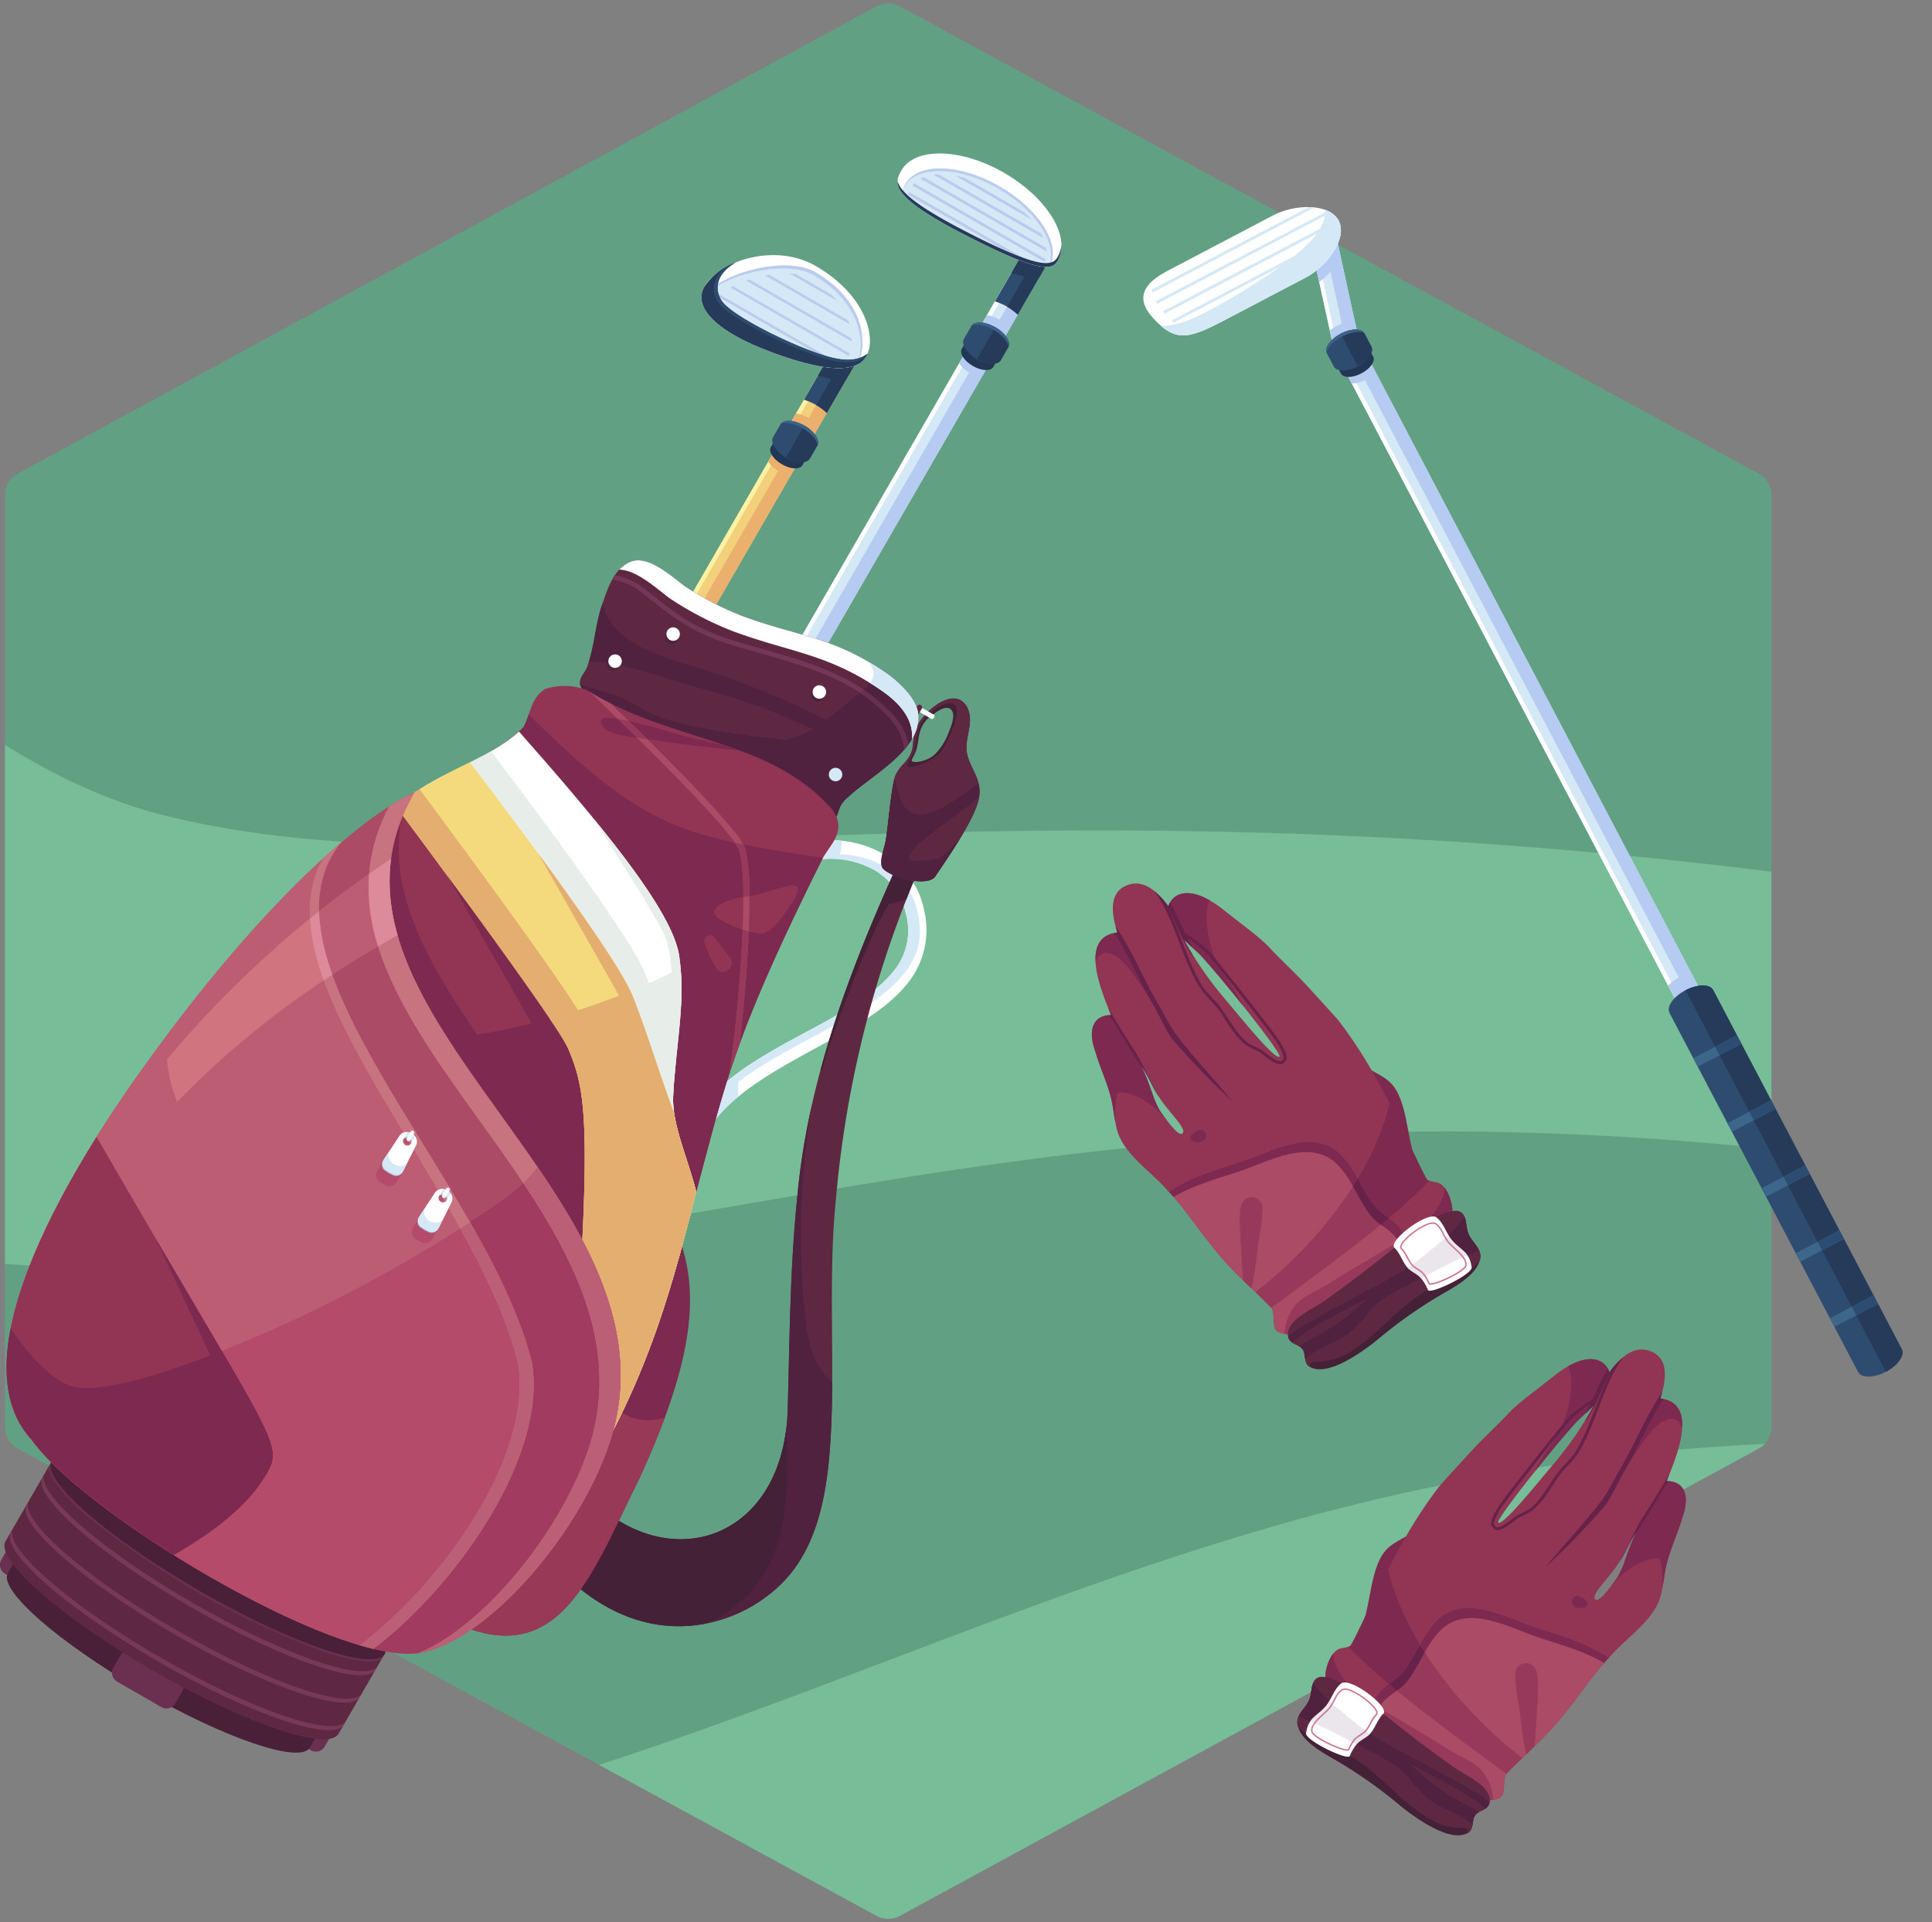 <svg xmlns="http://www.w3.org/2000/svg" xmlns:xlink="http://www.w3.org/1999/xlink" width="397.027" height="395" viewBox="0 0 397.027 395">
  <rect x="0" y="0" width="397.027" height="395" fill="#808080" stroke="none"/>
  <defs>
    <clipPath id="clip-path">
      <path id="Polígono_118" data-name="Polígono 118" d="M293.278,0a5,5,0,0,1,4.392,2.61l96.03,176.5a5,5,0,0,1,0,4.779l-96.03,176.5a5,5,0,0,1-4.392,2.61H101.722a5,5,0,0,1-4.392-2.61L1.3,183.89a5,5,0,0,1,0-4.779L97.33,2.61A5,5,0,0,1,101.722,0Z" transform="translate(2898 986) rotate(-90)" fill="#d3d3d3"/>
    </clipPath>
  </defs>
  <g id="historias-anecdotas" transform="translate(-2896.971 -591)">
    <g id="Enmascarar_grupo_16" data-name="Enmascarar grupo 16" clip-path="url(#clip-path)">
      <g id="_37548128_8554813" data-name="37548128_8554813" transform="translate(2592.271 591)">
        <g id="BACKGROUND" transform="translate(-8.004)">
          <rect id="Rectángulo_4056" data-name="Rectángulo 4056" width="703.313" height="395.614" transform="translate(0)" fill="#62a083"/>
        </g>
        <g id="OBJECTS" transform="translate(-7.638 23.501)">
          <g id="Grupo_14209" data-name="Grupo 14209" transform="translate(0 10.694)">
            <path id="path3818" d="M21.9,94.614Q11.246,93.851,0,93.349V267.738c134.867-9.046,213.712,43.767,312.422,51.084,133.5,9.9,206.114-46.208,390.891-20.241V241.952c-186.164-27.619-285.459,3.234-358.18-15.48C274.572,208,242.062,110.38,21.9,94.614Z" transform="translate(0 -93.349)" fill="#77bd98" fill-rule="evenodd"/>
            <path id="path3845" d="M691.577,809.1c-29.341-.115-58.558,3.6-86.917,9.59-92.445,19.541-169.776,70.9-268.5,77.245-32.776,2.107-67.292,1.105-99.192-3.738C160.33,880.561,80.294,855.685,0,867.583v40.747H703.313V809.353q-5.868-.233-11.737-.255Z" transform="translate(0 -546.911)" fill="#77bd98" fill-rule="evenodd"/>
          </g>
        </g>
      </g>
    </g>
    <g id="g2453" transform="translate(3302.617 862.451) rotate(150)">
      <path id="path1550" d="M0,234.634l9.306-233C9.345.671,10.582-.056,12.082,0s2.676.884,2.637,1.847l-9.306,233Z" transform="translate(8.733 2.114)" fill="#d4e8f6"/>
      <path id="path2273" d="M0,234.814l9.306-233C9.34.947,8.389.2,7.106.01h0A4.279,4.279,0,0,1,7.544,0c1.5.06,2.676.884,2.637,1.847l-9.306,233Z" transform="translate(13.271 2.115)" fill="#fff"/>
      <path id="path1991" d="M2.682,6.46A5.809,5.809,0,0,1,0,5.752L.21.5A5.807,5.807,0,0,1,2.94.006,5.818,5.818,0,0,1,5.622.713l-.21,5.255A5.812,5.812,0,0,1,2.682,6.46Z" transform="translate(8.772 230.027)" fill="#b6cbf1"/>
      <path id="path1545" d="M0,234.634l9.306-233C9.345.671,10.582-.057,12.082,0L2.707,234.742Z" transform="translate(8.733 2.114)" fill="#b6cbf1"/>
      <path id="rect1923" d="M2.107,23.149c-1.43-.455-2.345-1.562-2.053-2.48L6.635,0,11.8,1.644,5.216,22.313c-.293.918-1.68,1.292-3.109.836Z" transform="translate(2.483 236.347)" fill="#d4e8f6"/>
      <path id="path2356" d="M0,21.855,7.035,0l.744.237L1.2,20.906A1.542,1.542,0,0,1,0,21.855Z" transform="translate(6.502 237.754)" fill="#fff" fill-rule="evenodd"/>
      <path id="path2348" d="M3.673,6.181A6.006,6.006,0,0,1,0,4.961L1.58,0,6.742,1.644,5.328,6.081A8.06,8.06,0,0,1,3.673,6.181Z" transform="translate(7.54 236.347)" fill="#b6cbf1"/>
      <path id="rect1965" d="M2.107,23.149C.677,22.694-.238,21.589.054,20.67L6.636,0,9.217.822Z" transform="translate(2.483 236.347)" fill="#b6cbf1"/>
      <path id="path1981_1_" d="M2.69,88.494A8.812,8.812,0,0,1,0,87.98L3.481.82A1.2,1.2,0,0,1,3.649.265,8.88,8.88,0,0,1,6.224.008,8.9,8.9,0,0,1,8.771.47a1.194,1.194,0,0,1,.123.566L5.413,88.2a8.848,8.848,0,0,1-2.723.3Z" transform="translate(14.557 2.929)" fill="#b6cbf1"/>
      <path id="rect1926" d="M4.959,88.5c2.8.112,5.109-.964,5.166-2.413L13.451,2.826C13.508,1.377,11.3.12,8.493.008S3.384.972,3.326,2.421L0,85.677C-.057,87.126,2.154,88.383,4.959,88.5Z" transform="translate(12.406 0)" fill="#2e4c6f"/>
      <path id="path1971" d="M4.959,88.494C2.154,88.382-.057,87.126,0,85.677L3.326,2.421C3.384.972,5.688-.1,8.493.008Z" transform="translate(12.406 0)" fill="#263b59"/>
      <path id="rect1933" d="M0,62.305l.079-1.989,10.124.4-.079,1.989ZM.6,47.226l.079-1.989,10.124.4-.08,1.989Zm.6-15.079.079-1.989,10.124.4-.079,1.989Zm.6-15.08.079-1.988,10.124.4-.079,1.988Zm.6-15.079L2.488,0,12.612.4l-.079,1.988Z" transform="translate(12.825 12.897)" fill="#3c678a"/>
      <path id="path1956" d="M3.66,6.46c2.07.083,3.77-.711,3.813-1.78l.1-2.595c.042-1.069-1.589-2-3.659-2.079S.147.717.1,1.786L0,4.381c-.042,1.07,1.589,2,3.659,2.079Z" transform="translate(7.733 231.564)" fill="#223755"/>
      <path id="path1954" d="M4.279,7.554c2.42.1,4.408-.832,4.458-2.082l.121-3.034C8.907,1.188,7,.1,4.58.007S.172.838.122,2.089L0,5.123C-.049,6.373,1.859,7.457,4.279,7.554Z" transform="translate(7.004 233.209)" fill="#2e4c6f"/>
      <path id="path1996" d="M4.279,7.554C1.859,7.457-.049,6.373,0,5.123L.122,2.089C.172.839,2.16-.09,4.58.007Z" transform="translate(7.004 233.209)" fill="#263b59"/>
      <path id="path1958" d="M4.271,7.554C1.931,7.46.075,6.442,0,5.245c.512.875,2.224,1.567,4.3,1.65s3.835-.47,4.415-1.3c-.171,1.188-2.1,2.054-4.442,1.96ZM2.591.172A7.844,7.844,0,0,1,4.572.007,7.88,7.88,0,0,1,6.535.329,9.344,9.344,0,0,0,4.571.046,9.3,9.3,0,0,0,2.591.172Z" transform="translate(7.012 233.209)" fill="#3d6289"/>
      <path id="path1976" d="M0,62.305l.079-1.989,5.062.2-.079,1.989ZM.6,47.226l.079-1.989,5.062.2-.079,1.989Zm.6-15.079.079-1.989,5.062.2-.079,1.989Zm.6-15.08.079-1.988,5.062.2L6.869,17.27Zm.6-15.079L2.488,0,7.55.2,7.471,2.191Z" transform="translate(12.825 12.897)" fill="#2c4d71"/>
      <path id="path2083" d="M3.155,7.506a4.062,4.062,0,0,1-1.048-.19C.677,6.861-.238,5.755.054,4.836L.923,2.111.947,2.1q.227-.141.465-.273l.025-.014c.155-.086.313-.17.474-.251l.015-.007h0A14.8,14.8,0,0,1,3.381.919h0C3.539.86,3.7.8,3.857.75h0C4.018.7,4.179.645,4.342.6h0A16.47,16.47,0,0,1,6.333.13h0q.252-.043.5-.077h0c.147-.02.294-.037.441-.053L5.215,6.479A1.923,1.923,0,0,1,3.153,7.506Z" transform="translate(2.483 252.182)" fill="#b6cbf1"/>
      <g id="g1784" transform="translate(0 254.338)">
        <path id="rect1556" d="M11.15,14.427l24.567.981c7.23.289,8.159-3.044,7.326-6.928C41.51,1.33,38.329,1.073,29.284.712L11.725.01C6.53-.2.162,2.768,0,6.762s5.95,7.458,11.147,7.666Z" transform="translate(0 0)" fill="#fff"/>
        <path id="path1564" d="M1.307,10.074A4.879,4.879,0,0,1,0,6.762C.162,2.768,6.53-.2,11.725.01l17.559.7c8.006.32,11.415.562,13.157,5.571-3.059-1.911-7.876-2.468-17.978-2.225C11.759,4.483,3.725,5.412,1.307,10.074Z" transform="translate(0 0.001)" fill="#d4e8f6" fill-rule="evenodd"/>
        <path id="rect1578" d="M3.895,10.584q-.488-.3-.933-.622l37.627,1.5a5.415,5.415,0,0,1-.209.576ZM.933,7.961a6.162,6.162,0,0,1-.372-.6L40.838,8.971q.015.3.011.584ZM0,5.42c0-.1-.006-.194,0-.292s.015-.195.025-.291L40.463,6.451c.022.1.045.194.067.3s.036.2.054.294ZM.737,2.946a6.012,6.012,0,0,1,.417-.567l38.6,1.541c.067.192.133.389.2.592Zm2.6-2.4Q3.807.257,4.318,0L38.561,1.368c.122.191.239.39.352.6Z" transform="translate(0.001 1.634)" fill="#d4e8f6"/>
      </g>
    </g>
    <g id="Grupo_14215" data-name="Grupo 14215" transform="translate(2896.971 617.257)">
      <g id="g2800" transform="translate(88.44 252.183) rotate(-150)">
        <path id="path2754" d="M2.708,258.624c1.5,0,2.708-.776,2.708-1.74V1.74C5.417.776,4.209,0,2.708,0S0,.776,0,1.74V256.884C0,257.848,1.207,258.624,2.708,258.624Z" transform="translate(2.358 2.111)" fill="#d4e8f6"/>
        <path id="path2756" d="M.438,258.622A4.275,4.275,0,0,1,0,258.6c1.29-.134,2.271-.848,2.271-1.716V1.739C2.271.871,1.29.158,0,.024A4.282,4.282,0,0,1,.438,0c1.5,0,2.709.776,2.709,1.74V256.883C3.147,257.846,1.939,258.622.438,258.622Z" transform="translate(4.627 2.113)" fill="#fff"/>
        <path id="path2758" d="M2.708,6.459A5.816,5.816,0,0,1,0,5.859V.6A5.816,5.816,0,0,1,2.708,0,5.816,5.816,0,0,1,5.417.6V5.859A5.818,5.818,0,0,1,2.708,6.459Z" transform="translate(2.358 230.209)" fill="#b6cbf1"/>
        <path id="path2760" d="M2.708,7.553A7.287,7.287,0,0,1,0,7.068V.486A7.287,7.287,0,0,1,2.708,0,7.287,7.287,0,0,1,5.417.486V7.068A7.273,7.273,0,0,1,2.708,7.553Z" transform="translate(2.358 235.178)" fill="#b6cbf1"/>
        <path id="path2762" d="M2.708,258.624V0C1.208,0,0,.777,0,1.74V256.884C0,257.848,1.207,258.624,2.708,258.624Z" transform="translate(2.358 2.111)" fill="#b6cbf1"/>
        <path id="path2764" d="M2.708,88.557A8.813,8.813,0,0,1,0,88.151V.921A1.2,1.2,0,0,1,.146.36,8.906,8.906,0,0,1,2.708,0,8.9,8.9,0,0,1,5.271.36a1.193,1.193,0,0,1,.146.561v87.23A8.814,8.814,0,0,1,2.708,88.557Z" transform="translate(2.358 2.93)" fill="#b6cbf1"/>
        <path id="path2766" d="M5.066,88.557c2.807,0,5.066-1.167,5.066-2.617V2.617C10.132,1.167,7.873,0,5.066,0S0,1.167,0,2.617V85.94C0,87.39,2.259,88.557,5.066,88.557Z" transform="translate(0 0.001)" fill="#2e4c6f"/>
        <path id="path2768" d="M5.066,88.557C2.259,88.557,0,87.39,0,85.94V2.618C0,1.168,2.259,0,5.066,0Z" transform="translate(0 0)" fill="#263b59"/>
        <path id="path2770" d="M0,62.355V60.364H10.132v1.991ZM0,47.263V45.273H10.132v1.991ZM0,32.172V30.182H10.132v1.991ZM0,17.081v-1.99H10.132v1.99ZM0,1.99V0H10.132V1.99Z" transform="translate(0 13.102)" fill="#3c678a"/>
        <path id="path2772" d="M3.739,6.459c2.071,0,3.739-.862,3.739-1.931v-2.6C7.477.862,5.81,0,3.739,0S0,.862,0,1.931v2.6C0,5.6,1.667,6.459,3.739,6.459Z" transform="translate(1.328 231.747)" fill="#223755"/>
        <path id="path2774" d="M4.372,7.553c2.422,0,4.372-1.007,4.372-2.258V2.258C8.743,1.007,6.794,0,4.372,0S0,1.007,0,2.258V5.295C0,6.545,1.949,7.553,4.372,7.553Z" transform="translate(0.695 233.394)" fill="#2e4c6f"/>
        <path id="path2776" d="M4.372,7.553C1.949,7.553,0,6.546,0,5.295V2.259C0,1.007,1.949,0,4.372,0Z" transform="translate(0.695 233.394)" fill="#263b59"/>
        <path id="path2778" d="M4.36,7.554C2.018,7.554.123,6.611,0,5.418c.547.855,2.285,1.477,4.36,1.477s3.813-.622,4.36-1.477C8.6,6.611,6.7,7.554,4.36,7.554ZM2.385.244A7.865,7.865,0,0,1,4.359,0,7.865,7.865,0,0,1,6.333.244,9.354,9.354,0,0,0,4.359.04,9.359,9.359,0,0,0,2.385.244Z" transform="translate(0.706 233.393)" fill="#3d6289"/>
        <path id="path2780" d="M0,62.355V60.364H5.066v1.991ZM0,47.263V45.273H5.066v1.991ZM0,32.172V30.182H5.066v1.991ZM0,17.081v-1.99H5.066v1.99ZM0,1.99V0H5.066V1.99Z" transform="translate(0 13.102)" fill="#2c4d71"/>
        <path id="path2782" d="M2.708,15.233c-1.5,0-2.708-.777-2.708-1.741V0A11.844,11.844,0,0,0,5.417,0V13.493C5.418,14.457,4.21,15.233,2.708,15.233Z" transform="translate(2.357 245.502)" fill="#2e4c6f" fill-rule="evenodd"/>
        <path id="path2784" d="M2.708,8.475C1.208,8.475,0,7.7,0,6.734V2.044A6.3,6.3,0,0,1,2.395.811C3.542.5,4.449.26,5.417,0V6.734c0,.964-1.207,1.741-2.708,1.741Z" transform="translate(2.357 252.26)" fill="#263b59"/>
        <path id="path2786" d="M2.708,15.233a4.164,4.164,0,0,1-.547-.035,2.583,2.583,0,0,1-2.04-1.186,1.168,1.168,0,0,1-.067-.167h0a1.278,1.278,0,0,1-.041-.172h0A1.2,1.2,0,0,1,0,13.493H0V0A11.935,11.935,0,0,0,2.708.313Z" transform="translate(2.357 245.502)" fill="#263b59"/>
        <g id="g2798" transform="translate(0.8 254.113)">
          <path id="path2788" d="M18.54,15.213C8.3,15.213,0,10.682,0,5.092,0,2.878,1.644,1.04,18.54.182c17.924-.91,18.54,1.733,18.54,4.911,0,5.589-8.3,10.121-18.54,10.121Z" transform="translate(0 0.001)" fill="#fff"/>
          <path id="path2790" d="M17.065,12.336C7.67,12.336.049,8.249,0,3.2,1.567,1.853,5.932.779,17.7.181,26.8-.28,31.434.175,33.8,1.149a4.47,4.47,0,0,1,.334,2c0,5.073-7.64,9.186-17.066,9.186Z" transform="translate(0.836 0)" fill="#d4e8f6"/>
          <path id="path2792" d="M17.065,10.662C7.67,10.662.049,6.575,0,1.524c.04-.034.09-.067.133-.1.521,4.85,7.9,8.7,16.931,8.7,9.368,0,16.963-4.139,16.963-9.244A8.564,8.564,0,0,0,33.988,0a5.822,5.822,0,0,1,.143,1.476c0,5.073-7.64,9.186-17.066,9.186Z" transform="translate(0.836 1.674)" fill="#bacbee"/>
          <path id="path2794" d="M8.572,8.808q-1-.258-1.922-.584H24.714q-.916.325-1.922.584ZM3.515,6.752c-.3-.187-.591-.382-.86-.584H28.712c-.269.2-.557.4-.86.584ZM1.111,4.7a6.077,6.077,0,0,1-.416-.584H30.671a5.975,5.975,0,0,1-.416.584ZM.084,2.64A4.041,4.041,0,0,1,0,2.057H31.367a4.046,4.046,0,0,1-.086.584ZM2.975.584C3.854.373,4.946.179,6.273,0H31c.024.009.052.017.075.027a2.383,2.383,0,0,1,.2.558Z" transform="translate(2.219 1.472)" fill="#bacbee"/>
          <path id="path2796" d="M.937,8.27A6.09,6.09,0,0,1,0,5.092C0,2.878,1.644,1.039,18.54.182,31.9-.5,35.64.8,36.682,2.819,35.108,1.2,30.789.262,18.976.862,2.025,1.722.375,3.567.375,5.789A5.918,5.918,0,0,0,.937,8.27Z" transform="translate(0 0)" fill="#263b59"/>
        </g>
      </g>
      <g id="Grupo_14212" data-name="Grupo 14212" transform="translate(17.066 19.563)">
        <g id="g2640" transform="translate(32.137 252.827) rotate(-150)">
          <path id="path2100_1_" d="M2.708,258.624c1.5,0,2.708-.776,2.708-1.74V1.74C5.417.776,4.209,0,2.708,0S0,.776,0,1.74V256.884C0,257.847,1.208,258.624,2.708,258.624Z" transform="translate(2.358 2.112)" fill="#f2d07c"/>
          <path id="path2193_1_" d="M.438,258.623A4.275,4.275,0,0,1,0,258.6c1.29-.134,2.271-.848,2.271-1.716V1.74C2.271.872,1.29.158,0,.024A4.282,4.282,0,0,1,.438,0c1.5,0,2.709.776,2.709,1.74V256.883C3.147,257.846,1.939,258.623.438,258.623Z" transform="translate(4.628 2.113)" fill="#fbf2a4"/>
          <path id="path2102_1_" d="M2.708,6.459A5.816,5.816,0,0,1,0,5.859V.6A5.816,5.816,0,0,1,2.708,0,5.807,5.807,0,0,1,5.417.6V5.859A5.814,5.814,0,0,1,2.708,6.459Z" transform="translate(2.358 230.209)" fill="#ebb06d"/>
          <path id="path2104_1_" d="M2.708,7.553A7.287,7.287,0,0,1,0,7.068V.486A7.287,7.287,0,0,1,2.708,0,7.273,7.273,0,0,1,5.417.486V7.068A7.285,7.285,0,0,1,2.708,7.553Z" transform="translate(2.358 235.178)" fill="#ebb06d"/>
          <path id="path2106_1_" d="M2.708,258.624V0C1.208,0,0,.777,0,1.74V256.884C0,257.848,1.208,258.624,2.708,258.624Z" transform="translate(2.358 2.111)" fill="#ebb06d"/>
          <path id="path2108_1_" d="M2.708,88.557A8.813,8.813,0,0,1,0,88.151V.921A1.2,1.2,0,0,1,.146.36,8.9,8.9,0,0,1,2.708,0,8.931,8.931,0,0,1,5.271.36a1.193,1.193,0,0,1,.146.561v87.23A8.806,8.806,0,0,1,2.708,88.557Z" transform="translate(2.358 2.931)" fill="#ebb06d"/>
          <path id="path2110_1_" d="M5.066,88.557c2.807,0,5.066-1.167,5.066-2.617V2.617C10.132,1.167,7.873,0,5.066,0S0,1.167,0,2.617V85.94C0,87.389,2.259,88.557,5.066,88.557Z" transform="translate(0 0.001)" fill="#2e4c6f"/>
          <path id="path2112_1_" d="M5.066,88.557C2.259,88.557,0,87.39,0,85.94V2.618C0,1.168,2.259,0,5.066,0Z" transform="translate(0 0)" fill="#263b59"/>
          <path id="path2114_1_" d="M0,62.355V60.365H10.132v1.991ZM0,47.264V45.274H10.132v1.991ZM0,32.173V30.182H10.132v1.991ZM0,17.081v-1.99H10.132v1.99ZM0,1.99V0H10.132V1.99Z" transform="translate(0 13.102)" fill="#3c678a"/>
          <path id="path2116_1_" d="M3.739,6.459c2.071,0,3.739-.862,3.739-1.931v-2.6C7.477.862,5.81,0,3.739,0S0,.862,0,1.931v2.6C0,5.6,1.667,6.459,3.739,6.459Z" transform="translate(1.328 231.748)" fill="#223755"/>
          <path id="path2118_1_" d="M4.372,7.553c2.422,0,4.372-1.007,4.372-2.258V2.258C8.743,1.007,6.794,0,4.372,0S0,1.007,0,2.258V5.294C0,6.545,1.95,7.553,4.372,7.553Z" transform="translate(0.695 233.394)" fill="#2e4c6f"/>
          <path id="path2120_1_" d="M4.372,7.554C1.949,7.554,0,6.547,0,5.3V2.259C0,1.007,1.949,0,4.372,0Z" transform="translate(0.695 233.393)" fill="#263b59"/>
          <path id="path2122_1_" d="M4.36,7.553C2.018,7.553.123,6.61,0,5.417c.547.855,2.285,1.477,4.36,1.477s3.813-.622,4.36-1.477C8.6,6.61,6.7,7.553,4.36,7.553ZM2.386.244A7.865,7.865,0,0,1,4.36,0,7.831,7.831,0,0,1,6.333.244,9.354,9.354,0,0,0,4.36.04,9.354,9.354,0,0,0,2.386.244Z" transform="translate(0.706 233.394)" fill="#3d6289"/>
          <path id="path2124_1_" d="M0,62.355V60.365H5.066v1.991ZM0,47.264V45.274H5.066v1.991ZM0,32.173V30.182H5.066v1.991ZM0,17.081v-1.99H5.066v1.99ZM0,1.99V0H5.066V1.99Z" transform="translate(0 13.102)" fill="#2c4d71"/>
          <path id="path2136_1_" d="M2.708,15.233c-1.5,0-2.708-.777-2.708-1.741V0A11.844,11.844,0,0,0,5.417,0V13.493c0,.964-1.208,1.741-2.708,1.741Z" transform="translate(2.358 245.502)" fill="#2e4c6f" fill-rule="evenodd"/>
          <path id="path2138_1_" d="M2.708,9.512C1.208,9.512,0,8.736,0,7.772V2.044A6.3,6.3,0,0,1,2.395.811C3.542.5,4.449.26,5.417,0V7.772c0,.964-1.208,1.741-2.708,1.741Z" transform="translate(2.358 251.223)" fill="#263b59"/>
          <path id="path2140_1_" d="M2.708,15.234A4.164,4.164,0,0,1,2.16,15.2a2.581,2.581,0,0,1-2.04-1.186,1.26,1.26,0,0,1-.067-.167h0a1.161,1.161,0,0,1-.04-.173h0A1.2,1.2,0,0,1,0,13.493H0V0A11.936,11.936,0,0,0,2.708.313Z" transform="translate(2.358 245.501)" fill="#263b59"/>
          <path id="path2119_1_" d="M18.312,20.681C6.31,20.681,0,14.11,0,9.787,0,7.4,1.949,3.152,18.592.6,29.333-1.045,35.955.719,35.955,5.555c0,6.188-8.035,15.126-17.643,15.126Z" transform="translate(1.154 249.834)" fill="#fff"/>
          <path id="path2142_1_" d="M16.956,19.535C5.15,19.535,0,12.064,0,7.363,1.543,5.108,5.935,2.421,17.811.6c8.61-1.32,14.57-.445,16.6,2.444C34.407,8.978,24.124,19.535,16.956,19.535Z" transform="translate(1.936 249.833)" fill="#d4e8f6"/>
          <path id="rect2166_1_" d="M9.377,14.857a16.287,16.287,0,0,1-1.6-.527H18.969q-.593.3-1.183.527Zm-5.6-2.867q-.306-.258-.586-.527H23.17q-.313.269-.633.527ZM1.289,9.125c-.108-.175-.208-.351-.3-.527H26.021q-.226.265-.461.527ZM.1,6.259q-.06-.267-.1-.527H28.108c-.106.176-.216.351-.331.527ZM1.215,3.393c.218-.175.454-.351.721-.527H29.449c-.054.174-.116.349-.182.527ZM7.316.527C7.906.347,8.545.172,9.223,0H28.89a4.463,4.463,0,0,1,.57.527Z" transform="translate(4.301 252.173)" fill="#bacbee"/>
          <path id="path2157_1_" d="M16.956,16.545C5.15,16.545,0,9.073,0,4.373c.011-.015.025-.032.035-.047C.483,9.033,5.684,15.842,16.956,15.842,23.87,15.842,33.681,6.021,34.367,0c.013.018.029.036.041.054C34.408,5.988,24.124,16.545,16.956,16.545Z" transform="translate(1.935 252.823)" fill="#bacbee"/>
          <path id="path2147_1_" d="M32.916,13.047c2.163-3.855,1.244-6.694-1.341-8.161-3.169-1.8-18.26-.829-25.195,1.041C2.452,6.986.767,8.683.043,10.388A4.841,4.841,0,0,1,0,9.787C0,7.4,1.95,3.152,18.592.6,29.333-1.045,35.955.719,35.955,5.555A12.956,12.956,0,0,1,32.916,13.047Z" transform="translate(1.154 249.834)" fill="#263b59" fill-rule="evenodd"/>
          <path id="path2152_1_" d="M32.916,9.772c2.163-3.855,1.244-6.694-1.341-8.161C28.406-.188,13.314.782,6.38,2.651,2.452,3.71.767,5.407.043,7.112A4.841,4.841,0,0,1,0,6.511c0-.023,0-.046,0-.069C.795,4.759,2.535,3.11,6.37,2.063,13.455.13,28.873-.873,32.111.987,34.4,2.3,35.4,4.674,34.205,7.872a18.06,18.06,0,0,1-1.289,1.9Z" transform="translate(1.154 253.109)" fill="#2e4c6f" fill-rule="evenodd"/>
        </g>
      </g>
      <g id="g2615" transform="translate(0 88.888)">
        <g id="g1139" transform="matrix(0.866, 0.5, -0.5, 0.866, 166.401, 51.617)">
          <path id="path1306" d="M19.238.09A19.61,19.61,0,0,0,15.1.132,22.291,22.291,0,0,0,.422,8.281a1.907,1.907,0,0,0,.291,2.682h0A1.907,1.907,0,0,0,3.4,10.674h0a18.6,18.6,0,0,1,12.14-6.751A13.389,13.389,0,0,1,27.409,8.091l.019.018.018.018A13.134,13.134,0,0,1,31.216,20.4c-.761,4.436-3.283,9.391-6.373,14.6C18.663,45.416,10.127,56.825,10.83,69.165a1.908,1.908,0,0,0,3.81-.216v0c-.591-10.381,7.167-21.352,13.485-32,3.159-5.325,5.938-10.579,6.851-15.9A17.477,17.477,0,0,0,30.242,5.536a16.736,16.736,0,0,0-11-5.446Z" transform="translate(0.001 0)" fill="#fff" fill-rule="evenodd"/>
          <path id="path1060" d="M8.752,0A22.359,22.359,0,0,0,.425,6.393l0,0A1.907,1.907,0,0,0,.712,9.079h0A1.907,1.907,0,0,0,3.4,8.789h0c.171-.213.348-.42.528-.624.037-.043.074-.086.113-.127.17-.189.346-.374.523-.556l.146-.146c.093-.093.189-.183.285-.274.176-.168.355-.334.538-.495l.205-.179c.2-.171.4-.339.61-.5.057-.045.113-.091.171-.134a18.946,18.946,0,0,1,3.527-2.136,17.986,17.986,0,0,1,5.495-1.577A13.392,13.392,0,0,1,27.409,6.208l.019.018.018.018a13.133,13.133,0,0,1,3.77,12.272c-.761,4.436-3.283,9.391-6.373,14.6C21.38,38.953,17.18,45.1,14.278,51.549c-.074.166-.146.332-.218.5s-.141.32-.209.481-.137.326-.205.49-.146.355-.217.532q-.089.221-.175.443c-.074.19-.146.381-.217.572-.059.155-.117.311-.173.467-.067.186-.132.373-.2.56-.079.23-.158.461-.234.692s-.151.463-.222.694c-.042.136-.081.274-.121.41-.059.2-.118.4-.173.606-.043.155-.084.312-.125.468q-.068.262-.132.525c-.042.171-.084.342-.123.513s-.077.355-.114.532-.071.326-.1.49a.008.008,0,0,1,0,0q-.092.475-.168.952c-.023.141-.041.281-.061.422-.03.2-.059.409-.085.614-.02.159-.037.318-.053.477-.02.19-.038.381-.055.572-.014.159-.027.317-.038.476-.014.2-.024.406-.033.608-.007.145-.015.29-.019.435q-.014.47-.011.942c0,.022,0,.044,0,.065q.005.6.038,1.193a1.907,1.907,0,0,0,1,1.572,27.488,27.488,0,0,1,.052-3.152A12.374,12.374,0,0,0,14.7,64a30.265,30.265,0,0,1,1.909-7.859,15.4,15.4,0,0,1-.873-1.32,13.732,13.732,0,0,1-.654-1.3c3.066-7.143,7.734-13.939,11.553-20.377,3.261-5.5,5.922-10.725,6.726-15.407S33.356,9,29.384,4.79l-.02-.02-.02-.02A13.785,13.785,0,0,0,18.583.235a17.582,17.582,0,0,0-1.769.116A19.218,19.218,0,0,0,9.783,2.638,21.769,21.769,0,0,0,8.752,0Z" transform="translate(0 1.884)" fill="#d4e8f6" fill-rule="evenodd"/>
        </g>
        <path id="path1128" d="M1363.732,392.19c-3.026-1.6-8.213,2.922-9.37,6.457-.364,1.327-.256,2.765-.647,4.092-.6,2.052-2.944,3.3-3.506,5.434-.752,2.845-1.308,9.651-1.758,12.54-.314,2.017-1.282,4.973-.325,6.361,2.662,2.1,9.031,3.281,10.394,1.413,2.426-3.626,8.378-12.057,9.043-16.3.614-3.9-1.837-5.826-2.48-9.1-.563-2.865,1.324-5.9.324-8.726a3.706,3.706,0,0,0-1.673-2.174Zm-1.949,1.923c1.055,1.007.113,3.306-.552,4.953a12.532,12.532,0,0,1-2.705,4.223c-1.753,1.67-4.7,1.875-4.774,1.385-.063-.511.617-1,1.034-2.663.173-.645.413-2.588.613-3.226a6.027,6.027,0,0,1,2.659-3.6c1.188-.88,2.775-1.98,3.725-1.072Z" transform="translate(-1166.371 -363.461)" fill="#452138" fill-rule="evenodd"/>
        <path id="path1159" d="M1235.172,465.735l-4.019-1.487c-12.479,26.385-21.783,50.58-24.094,75.545a.088.088,0,0,1,0,.014c-1.56,14.9-1.609,30.291-2,43.9-.75,29.323-28.923,36.058-45.327,12.739l-6.414,14.592c8.791,11.929,18.923,16.927,28.093,17.309a30.356,30.356,0,0,0,22.017-8.37c8.641-8.261,10.264-21.39,10.673-35.564s-.593-29.851.867-43.79l0-.023v-.026a220.569,220.569,0,0,1,20.2-74.835Z" transform="translate(-1043.183 -409.335)" fill="#5e2842" fill-rule="evenodd"/>
        <path id="path1251" d="M1261.534,619.6a146.226,146.226,0,0,0-2.987,18.638.087.087,0,0,1,0,.014c-1.56,14.9-1.609,30.291-2,43.9-.322,12.592-5.7,21.014-13.036,24.684a134.914,134.914,0,0,1-6.806,15.974c-.536,1.059-1.327,2.451-2.138,4a30.449,30.449,0,0,0,20.348-8.392c8.641-8.261,10.264-21.389,10.673-35.564.058-2.01.086-4.051.1-6.112a15.889,15.889,0,0,1-2.917-3.692c-2.138-3.862-2.524-8.162-2.871-12.424a159.116,159.116,0,0,1,1.637-41.026Z" transform="translate(-1094.67 -507.78)" fill="#502240" fill-rule="evenodd"/>
        <path id="path1161" d="M1204.813,800.248c-2.888,26.216-29.376,31.44-45.081,9.115l-6.414,14.592c8.791,11.929,18.923,16.927,28.093,17.31a29.314,29.314,0,0,0,6.834-.519,24.8,24.8,0,0,0,7.8-5.15c9.949-9.712,8.745-21.832,8.767-34.576,0-.258,0-.515,0-.772Z" transform="translate(-1043.184 -622.255)" fill="#452138" fill-rule="evenodd"/>
        <path id="path1166" d="M1336.374,465.734l-4.019-1.488c-8.159,17.252-14.959,33.566-19.337,49.773.052.106.1.186.16.2.128.038.413-1.131.44-1.225.755-2.656,1.681-5.276,2.625-7.868,3.122-8.567,6.333-17.151,10.728-25.124,1.207-.264,2.434-.582,3.633-.933q2.615-6.64,5.77-13.337Z" transform="translate(-1144.385 -409.333)" fill="#452138" fill-rule="evenodd"/>
        <path id="path1132" d="M1363.3,392.189c-3.026-1.6-8.213,2.922-9.371,6.457-.042.152-.075.306-.106.459-.008.038-.015.077-.021.115-.017.095-.031.19-.046.285-.017.113-.032.226-.046.339-.073.583-.116,1.173-.2,1.755,0,0,0,0,0,0a7.746,7.746,0,0,1-.23,1.135,7.137,7.137,0,0,1-1.651,2.554h0a7.759,7.759,0,0,0-1.821,2.778.017.017,0,0,0,0,.007c-.01.032-.023.063-.031.1-.752,2.845-1.309,9.651-1.758,12.54-.314,2.017-1.844,5.355-.326,6.362,2.661,2.1,9.031,3.281,10.394,1.413,2.426-3.626,8.377-12.057,9.044-16.3.614-3.9-1.837-5.826-2.481-9.1-.563-2.865,1.325-5.9.325-8.726a3.706,3.706,0,0,0-1.674-2.174Zm-1.332.845c1.958,1.229-1.363,7.934-2.68,9.8-1.6,1.973-6.7,3.8-7.039,2.809.064-.508,1.118-1.67,1.485-2.846.6-2.132.541-5.089,2.253-6.829a11.359,11.359,0,0,1,2.49-2.225c1.8-.946,2.892-1.083,3.492-.706Z" transform="translate(-1165.942 -363.461)" fill="#5e2842" fill-rule="evenodd"/>
        <path id="rect1125" d="M1367.827,396.476l2.813,1.624c.155.09.17.354.033.592s-.374.358-.529.267l-2.813-1.624c-.155-.09-.17-.354-.033-.592s.374-.358.529-.267Z" transform="translate(-1178.722 -366.369)" fill="#fff"/>
        <path id="path3320" d="M1096.186,760.407c25.021,14.446,31.622-6.262,42.132-27.37,12.523-27.142,13.26-42.408,5.115-55.883-9.769,32.245-28.034,66.977-47.247,83.253Z" transform="translate(-1006.98 -544.251)" fill="#7d2950" fill-rule="evenodd"/>
        <path id="path1079" d="M1143.588,784.008c-4.089,1.155-8.394.515-11.357-3.728-1.1-.926-2.17-1.879-3.231-2.836-9.38,19.267-20.914,36.433-32.816,46.515,25.021,14.446,31.622-6.262,42.132-27.37C1140.4,792.081,1142.145,787.907,1143.588,784.008Z" transform="translate(-1006.979 -607.804)" fill="#973957" fill-rule="evenodd"/>
        <path id="path3364" d="M1016.1,957.256l4.714,2.722a2.132,2.132,0,0,1,.675,2.942l-1.345,2.33a2.133,2.133,0,0,1-2.885.886l-4.714-2.722a2.132,2.132,0,0,1-.675-2.942l1.345-2.33a2.133,2.133,0,0,1,2.885-.886Z" transform="translate(-953.351 -721.584)" fill="#6b2f4f"/>
        <path id="path3362" d="M857.207,865.518l4.714,2.722a2.132,2.132,0,0,1,.675,2.941l-1.345,2.331a2.133,2.133,0,0,1-2.885.886l-4.714-2.722a2.132,2.132,0,0,1-.675-2.941l1.345-2.331A2.133,2.133,0,0,1,857.207,865.518Z" transform="translate(-852.66 -663.451)" fill="#6b2f4f"/>
        <path id="path3339" d="M865.377,841.532,856.7,856.564c-1.966,3.4,10.333,14.186,27.469,24.08s32.623,15.155,34.588,11.75l.021-.037,8.657-15-31.029-17.915Z" transform="translate(-855.089 -648.416)" fill="#4a1f38"/>
        <path id="rect3359" d="M920.067,926.018l9.188,5.3a2.132,2.132,0,0,1,.675,2.941l-1.345,2.33a2.132,2.132,0,0,1-2.884.886l-9.188-5.3a2.132,2.132,0,0,1-.675-2.941l1.345-2.331a2.132,2.132,0,0,1,2.884-.886Z" transform="translate(-892.494 -701.789)" fill="#6b2f4f"/>
        <path id="ellipse3324" d="M864.917,819.426l-9.573,16.581c-2.168,3.755,11.4,15.647,30.3,26.561s35.985,16.717,38.153,12.961c.008-.013.016-.027.023-.04l9.55-16.541-34.226-19.761Z" transform="translate(-854.217 -634.408)" fill="#5e2842"/>
        <path id="path3345" d="M880.565,819.426l-.755,1.308a3.765,3.765,0,0,0,.135.738,8.923,8.923,0,0,0,1.321,2.564,38.949,38.949,0,0,0,6.161,6.478,171.395,171.395,0,0,0,48.559,28.035,38.949,38.949,0,0,0,8.69,2.1,8.929,8.929,0,0,0,2.883-.137,3.818,3.818,0,0,0,.7-.251l.757-1.311-.407-.235a1.157,1.157,0,0,1-.073.155,1.793,1.793,0,0,1-1.2.754,8.161,8.161,0,0,1-2.581.114,38.289,38.289,0,0,1-8.474-2.05,170.484,170.484,0,0,1-48.251-27.858,38.313,38.313,0,0,1-6.012-6.313,8.2,8.2,0,0,1-1.192-2.292,1.79,1.79,0,0,1,.05-1.419,1.136,1.136,0,0,1,.1-.141Z" transform="translate(-869.865 -634.408)" fill="#6b2f4f"/>
        <path id="path3322" d="M949.7,857.375c-2.169,3.755-19.25-2.047-38.153-12.961s-32.469-22.806-30.3-26.561S900.5,819.9,919.4,830.814h0c18.9,10.914,32.468,22.8,30.3,26.561Z" transform="translate(-870.631 -632.687)" fill="#4a1f38"/>
        <path id="path3217" d="M1228.593,368.566c2.112-.525,2.215-1.892,2.84-3.552a6.121,6.121,0,0,1,1.656-2.022c4.525-4.261,14.035-9.164,14.423-15.89.319-2.383-1.419-6.1-7.352-10.1-10.293-6.934-17.494-7.092-28.486-11.1a63.817,63.817,0,0,1-11.7-5.95c-2.653-1.747-8.028-7.223-11.959-5.152-2.9,1.528-4,4.242-5.535,8.818-1.353,4.032-1.487,8.251-2.885,12.205-.476,1.946-2.922,3.143-.733,5.427,7.455,7.253,23.335,12.085,34.718,18C1219.712,361.984,1223.422,367.948,1228.593,368.566Z" transform="translate(-1058.803 -314.338)" fill="#5e2842" fill-rule="evenodd"/>
        <path id="path1176" d="M1237.533,350.711a10.317,10.317,0,0,1,.815,2.045c.275,1.815-2.108,3.527-3.314,4.547-1.716,1.451-3.985,3.367-6.4,5.184a177.69,177.69,0,0,0-24.416-10.076c-6.749-2.2-14.606-3.73-19.455-9.345a13.428,13.428,0,0,1-2.125-4.441c-.045.131-.086.249-.132.384-1.277,3.808-1.469,7.783-2.665,11.545a23.352,23.352,0,0,1,4.112.249,135.271,135.271,0,0,1,13.581,3.695c6.221,1.97,14.792,3.556,28.4,9.96-.838.475-4.459,2.2-6.361,2.106-7.324-.919-16.181-1.818-23.881-4.2-4.019-1.237-7.4-3.968-11.38-5.257-1.653-.535-3.648-1.027-6.309-2.04a2.864,2.864,0,0,0,.88,1.577c7.455,7.253,23.335,12.085,34.718,18,6.132,2.731,9.841,8.7,15.012,9.314,2.112-.525,2.215-1.892,2.84-3.552a6.116,6.116,0,0,1,1.656-2.022c4.525-4.26,14.036-9.164,14.422-15.89.319-2.383-1.419-6.1-7.352-10.1-.909-.612-1.792-1.17-2.657-1.684Z" transform="translate(-1058.833 -329.728)" fill="#502240" fill-rule="evenodd"/>
        <path id="path3316" d="M863.527,539.633c-13.016-14.124,9.47-51.453,25.23-73.6,25.8-36.282,48.129-56.367,54.4-59.894,6.95-4.547,15.934-7.147,21.514-12.864,1.431-2.665,1.433-5.934,4.425-7.844,3.385-1.1,7.55-.685,9.657.893,17.364,10.3,36.326,9.36,49.175,23.663,3.6,4.553-.485,7.605-1.946,10.542-16.644,33.469-19.251,43.553-24.4,62.873s-9.265,39.385-23.277,63.089c-19.8,33.492-27.09,35.09-37.09,36.186-17.8,1.952-66.951-27.9-77.688-43.041Z" transform="translate(-857.079 -358.996)" fill="#923454" fill-rule="evenodd"/>
        <path id="path1187" d="M1192.665,430.249c-9.326-1.307-20.849-3.116-28.8-6.073-12.26-4.56-22.468-14.311-31.691-23.351a16.97,16.97,0,0,1-1.051,2.595,32.837,32.837,0,0,1-7.952,5.668,8.168,8.168,0,0,0-.762,2.15c-1.4,7.209,11.8,29.485,15.095,36.016,4.568,9.041,7.6,18.761,11.647,28.032,1.867,4.28,4.378,8.281,6.482,12.449a71.011,71.011,0,0,0,10.09,14.671c.772-2.976,1.531-5.929,2.312-8.86,5.148-19.32,7.755-29.4,24.4-62.872.07-.141.151-.283.232-.424Zm-5.47,5.874c.744.544,0,2.1-.937,3.466-1.316,1.915-3.658,5.878-6.23,6.282-1.334.21-10.787-2.707-9.686-4.793,1.3-2.471,6.325-2.656,8.6-3.217,2.874-.708,7.141-2.247,7.838-1.906A1.031,1.031,0,0,1,1187.2,436.123Zm-17.235,10.18a1.155,1.155,0,0,1,.331.27c.959,1.186,1.6,2.085,2.328,3.013.52.661,1.378,1.4,1.333,2.326-.072,1.474-2.074,2.569-3.057,1.283a23.081,23.081,0,0,1-2.583-5.42,1.2,1.2,0,0,1,1.648-1.472Z" transform="translate(-1023.531 -369.143)" fill="#7d2950" fill-rule="evenodd"/>
        <path id="path1097" d="M982.3,410.368q-.655.6-1.358,1.149l0,0c-.328.258-.664.508-1.005.753l-.086.062c-.33.236-.668.466-1.01.692l-.132.086c-.2.132-.407.259-.612.388-.23.144-.461.289-.7.43-.2.119-.4.237-.6.354q-.351.2-.706.4-.284.159-.569.316-.374.205-.752.407c-.2.105-.4.212-.6.316-.251.131-.5.26-.755.39-.177.091-.352.182-.53.271-.919.465-1.848.923-2.777,1.381l-.021.01c-.628.309-1.252.623-1.877.936-.479.24-.959.479-1.434.724q-.324.167-.646.336c-.187.1-.375.2-.561.3-.259.138-.514.279-.77.421-.179.1-.36.2-.538.3-.293.166-.582.336-.87.505-.139.082-.279.162-.417.245q-.637.385-1.256.788c-.224.126-.473.278-.738.446-.069.044-.145.1-.218.143-.2.131-.41.271-.632.424l-.294.206q-.35.248-.733.532l-.26.193c-.338.254-.69.524-1.062.817l-.037.029q-.623.491-1.306,1.054c-.431.355-.883.736-1.349,1.134l-.219.189q-.634.544-1.308,1.139l-.192.17c-2.118,1.88-4.523,4.132-7.175,6.761l-.017.017c-2.688,2.665-5.626,5.714-8.772,9.145q-1.18,1.287-2.4,2.646l0,0L888.932,527.19l95.281,55.01c.88-1.188,1.791-2.459,2.738-3.83q1.466-2.122,3.049-4.556t3.3-5.212l.042-.068q1.7-2.748,3.527-5.846.633-1.071,1.239-2.132c.114-.2.223-.4.335-.595.282-.5.563-1,.837-1.492.153-.278.3-.553.453-.829.225-.413.45-.826.67-1.237.151-.284.3-.565.448-.847q.336-.638.665-1.276c.13-.252.258-.5.386-.754q.334-.657.659-1.31.193-.389.384-.777.3-.61.59-1.215.2-.418.4-.834c.207-.438.41-.875.613-1.311.1-.214.2-.428.3-.641q.329-.718.645-1.432c.088-.2.178-.4.265-.595q.353-.8.692-1.595c.053-.124.108-.248.161-.372q.428-1,.835-2,.394-.963.771-1.917c.083-.209.162-.417.243-.626.177-.453.353-.906.525-1.357.065-.17.128-.339.192-.509q.28-.741.552-1.478c.054-.145.106-.289.158-.434q.264-.725.52-1.445c.075-.21.149-.421.223-.631q.211-.6.415-1.2.124-.36.246-.72.231-.681.456-1.36l.135-.407c.1-.312.2-.623.3-.933q.471-1.458.919-2.9c.058-.188.114-.375.171-.563q.411-1.347.8-2.683.61-2.078,1.179-4.13c.078-.281.154-.56.231-.841q.393-1.43.777-2.851c.086-.319.168-.637.253-.955q.331-1.245.656-2.484.788-3.011,1.557-5.989c-1.591-6.627-5-13.77-4.749-19.644.419-9.627,2.681-19.3,1.247-28.916-1.426-9.56-16.84-27.862-32.925-46.1Z" transform="translate(-875.645 -375.191)" fill="#fff" fill-rule="evenodd"/>
        <path id="path1316" d="M1071.381,543.1c-32.692,16.589-68.658,18.873-93.68,11.21l-.61,1.055c9.629,12.974,20.894,37.769,27.475,51.161,3.662,7.452,21.583,41.349,36.84,57.96q.691-.966,1.409-2,1.466-2.122,3.049-4.557t3.3-5.212l.042-.068q1.7-2.748,3.528-5.846.633-1.071,1.239-2.132c.114-.2.223-.4.335-.595.282-.5.563-1,.837-1.491.153-.278.3-.553.453-.829.225-.413.45-.826.67-1.238.151-.284.3-.565.448-.847q.336-.64.665-1.276c.13-.252.258-.5.386-.754q.334-.657.659-1.31.194-.389.384-.777.3-.61.59-1.215.2-.417.4-.834.311-.657.612-1.311c.1-.214.2-.428.3-.641q.329-.718.645-1.432c.088-.2.178-.4.265-.595.235-.534.464-1.065.692-1.595.053-.124.108-.248.161-.372q.426-1,.835-2,.394-.963.771-1.917c.083-.209.162-.417.243-.626.177-.453.353-.906.525-1.357.065-.17.128-.339.192-.509q.28-.741.552-1.478c.054-.145.106-.289.158-.434q.264-.724.52-1.445l.223-.631q.211-.6.415-1.2.124-.361.246-.72.231-.681.456-1.36c.045-.136.09-.272.135-.407.1-.312.2-.623.3-.933q.471-1.458.919-2.9c.058-.188.114-.375.171-.563q.411-1.347.8-2.683.61-2.078,1.179-4.131c.078-.281.154-.56.231-.84q.393-1.43.776-2.851c.086-.319.169-.637.254-.955q.331-1.245.656-2.484.788-3.011,1.557-5.989c-1.591-6.627-5-13.77-4.749-19.644.382-8.785,2.3-17.611,1.541-26.393Z" transform="translate(-931.511 -459.302)" fill="#e7ede9" fill-rule="evenodd"/>
        <path id="path1107" d="M1037.861,442.4c-.12.077-.244.151-.363.229-2.224,1.251-6.477,4.6-12.179,10l-16.808,31.925,64.192,72.068s6.375-40.063,4.736-53.366c-1.319-10.695-28.826-47.009-39.577-60.858Z" transform="translate(-951.421 -395.49)" fill="#923454" fill-rule="evenodd"/>
        <path id="path1327" d="M1085.163,566.668a135.812,135.812,0,0,1-53.165,6.3l55.587,62.408s6.375-40.063,4.736-53.366c-.4-3.223-3.18-8.778-7.158-15.337Z" transform="translate(-966.305 -474.237)" fill="#7d2950" fill-rule="evenodd"/>
        <path id="path1304_1_" d="M1073.541,460.272c-12.308,32.071,27.456,60.818,40.874,93.91.42-3.165.862-6.671,1.273-10.275C1101.278,514.666,1068.825,488.393,1073.541,460.272Z" transform="translate(-991.152 -406.815)" fill="#7d2950" fill-rule="evenodd"/>
        <path id="path1102" d="M1090,427.68a105.2,105.2,0,0,0-10.528,5.622,38.079,38.079,0,0,0-4.724,3.4c8.162,10.968,33.536,45.22,35.459,49.894,3,7.295,4.509,12.9,2.314,49.282-.272,4.507-17.758,50.63-17.758,50.63l8.794,4.46c3.223-4.537,6.859-10.2,11.064-17.314,12.706-21.494,17.275-39.994,21.855-57.661-1.3-5.412-3.82-11.17-4.557-16.3-3.7-10.086-6.309-19-8.849-24.744-3.8-8.6-25.667-37.561-33.07-47.266Z" transform="translate(-993.396 -386.162)" fill="#f4d97d" fill-rule="evenodd"/>
        <path id="path1334" d="M1099.042,483.084l22.16,38.91,6.27-2.9Z" transform="translate(-1008.79 -421.271)" fill="#7d2950" fill-rule="evenodd"/>
        <path id="path1321" d="M1160.049,556a144.013,144.013,0,0,1-16.6,5.666,53.305,53.305,0,0,1,3.859,6.242c3,7.295,4.509,12.9,2.314,49.282-.237,3.918-12.871,37.651-16.328,46.826,2.1,2.8,4.2,5.393,6.256,7.7l1.108.562q1.636-2.3,3.425-5.018c.167-.253.331-.5.5-.758.267-.408.539-.832.812-1.254.235-.365.47-.73.71-1.106.251-.395.505-.8.761-1.2.272-.432.547-.872.824-1.317.244-.392.488-.785.736-1.187.324-.528.656-1.073.988-1.618.217-.357.432-.707.652-1.073q.764-1.268,1.553-2.6c.034-.057.067-.11.1-.167l0-.006.015-.026q.62-1.049,1.214-2.089l.006-.011c.114-.2.223-.4.335-.595.282-.5.563-1,.837-1.492.131-.237.258-.472.386-.708l.067-.122.007-.012c.223-.409.445-.818.663-1.225.151-.283.3-.565.448-.847q.336-.638.665-1.276c.13-.252.258-.5.386-.754q.334-.657.659-1.31.194-.389.384-.777.3-.61.59-1.215.2-.418.4-.834c.207-.438.41-.876.612-1.311.1-.214.2-.428.3-.641q.329-.718.645-1.432c.088-.2.178-.4.265-.595.235-.534.464-1.064.692-1.595.053-.124.108-.248.161-.372q.428-1,.835-2,.394-.963.771-1.917c.083-.209.162-.417.243-.626.177-.453.353-.906.525-1.357.065-.17.128-.339.192-.509q.28-.741.552-1.478c.053-.145.105-.289.158-.434q.264-.725.521-1.445.112-.315.222-.631.211-.6.416-1.2.124-.361.245-.72.231-.681.456-1.361l.135-.407c.1-.312.2-.623.3-.933q.471-1.458.919-2.9c.058-.188.114-.375.172-.563q.411-1.347.8-2.683.61-2.078,1.18-4.13c.078-.281.153-.56.231-.84q.393-1.43.777-2.851c.086-.319.168-.637.254-.955q.331-1.245.656-2.484.788-3.011,1.557-5.989c-.2-.815-.419-1.637-.659-2.464q-.19-.652-.391-1.307l-.01-.031q-.191-.619-.389-1.238c-.319-1-.643-2-.963-2.995-.081-.251-.157-.5-.237-.749-.36-1.133-.706-2.262-1.007-3.372-.021-.079-.045-.158-.065-.237-.058-.217-.111-.431-.166-.647-.04-.161-.081-.322-.119-.482-.048-.2-.094-.4-.138-.6-.039-.176-.076-.351-.112-.525s-.078-.377-.113-.564-.068-.388-.1-.58c-.029-.173-.061-.347-.086-.519-3.7-10.085-6.308-19-8.848-24.74-.04-.084-.087-.179-.127-.264Z" transform="translate(-1030.496 -467.477)" fill="#e3ae6f" fill-rule="evenodd"/>
        <path id="path1298" d="M1079.621,442.77c-.049.031-.1.062-.149.094a38.076,38.076,0,0,0-4.724,3.4c8.162,10.968,33.536,45.22,35.459,49.894,3,7.295,4.509,12.9,2.314,49.282-.272,4.507-17.758,50.63-17.758,50.63l8.794,4.46c3.223-4.537,6.859-10.2,11.064-17.314q1.272-2.153,2.436-4.265c-3.854,6.459-7.227,11.69-10.235,15.923l-8.794-4.46s17.486-46.123,17.758-50.63c2.2-36.385.688-41.988-2.314-49.283-1.821-4.426-24.5-35.145-33.852-47.73Z" transform="translate(-993.395 -395.724)" fill="#e3ae6f" fill-rule="evenodd"/>
        <path id="path3350" d="M865.282,826.524l-.473.821c-2.169,3.755,11.4,15.647,30.3,26.561s35.985,16.716,38.153,12.961c.008-.013.015-.026.023-.04l.446-.772c-2.188,3.739-19.258-2.063-38.147-12.969-18.9-10.914-32.471-22.806-30.3-26.561Zm-3.26,5.646-.473.821c-2.168,3.755,11.4,15.647,30.3,26.561S927.834,876.268,930,872.513c.008-.013.015-.026.023-.04l.446-.772c-2.188,3.739-19.258-2.063-38.147-12.969-18.9-10.915-32.47-22.806-30.3-26.561Zm-3.26,5.646-.473.82c-2.169,3.755,11.4,15.647,30.3,26.561s35.985,16.716,38.153,12.961c.008-.013.015-.026.023-.04l.446-.772c-2.188,3.739-19.258-2.063-38.147-12.969s-32.47-22.8-30.3-26.56Z" transform="translate(-856.082 -638.906)" fill="#783957"/>
        <path id="path1054_1_" d="M940.127,444.6c-8.169,3.445-29.216,19.26-56.6,57.768-15.76,22.151-37.1,58.866-22.094,75.152,10.737,15.14,61.474,45.911,79.279,43.959,14.4-2,34.9-26.013,40.325-45.856C994.165,526.052,914.593,488.826,940.127,444.6Z" transform="translate(-854.985 -396.883)" fill="#ab4b65" fill-rule="evenodd"/>
        <path id="path1401" d="M992.377,481.724a215.9,215.9,0,0,0-46.057,41.257,30.2,30.2,0,0,0,2.1,8.717c16.049-16.386,30.394-25.691,45.287-34.284a38.022,38.022,0,0,1-1.33-15.69Z" transform="translate(-912.012 -420.409)" fill="#bc5d74" fill-rule="evenodd"/>
        <path id="path1350_1_" d="M965.473,654.758a32.386,32.386,0,0,1-7.016,6.646,288.627,288.627,0,0,1-49.035,27.417c-7.81,3.394-30.424,12.96-39.123,11.1-4.27-.915-8.964-5.957-13.126-11.989-1.767,9.066-.925,17.137,4.264,22.767,10.737,15.14,61.474,45.911,79.279,43.959,14.4-2,34.9-26.013,40.325-45.856,5.173-19.536-4.054-37.154-15.568-54.04Z" transform="translate(-854.989 -530.059)" fill="#a13c60" fill-rule="evenodd"/>
        <path id="path1059" d="M1068.818,444.6a35.918,35.918,0,0,0-5.205,2.856c-22.728,43.525,54.758,80.447,41.791,129.414-4.868,17.8-21.866,38.952-35.709,44.563,14.383-2.281,34.643-26.1,40.034-45.809C1122.855,526.052,1043.283,488.826,1068.818,444.6Z" transform="translate(-983.676 -396.883)" fill="#c87480" fill-rule="evenodd"/>
        <path id="path1064" d="M924.952,473c-10.493,8.957-24.785,23.966-41.426,47.367-15.76,22.151-37.1,58.866-22.094,75.152,9.263,13.061,48.293,37.753,70.268,43.034,17.323-13.15,35.8-39.717,32.576-58.889C954.965,542.5,905.7,497.463,924.952,473Z" transform="translate(-854.984 -414.878)" fill="#bc5d74" fill-rule="evenodd"/>
        <path id="path1440" d="M1091.275,666.275a.467.467,0,0,0-.61.239l-.171.3a1.94,1.94,0,0,0-2.276.858l-2.5,3.9-1.583,2.47a2.213,2.213,0,0,0-.117.211l-.042.065a1.7,1.7,0,0,0,.431,2.444,4.906,4.906,0,0,0,1.225.708,1.7,1.7,0,0,0,2.332-.849l.035-.069a2.039,2.039,0,0,0,.124-.207l1.349-2.607,2.13-4.117a1.941,1.941,0,0,0-.4-2.4l.171-.3a.47.47,0,0,0-.1-.648Zm-1.537,1.844-.052.09a.42.42,0,1,0,.709.409l.052-.09a1.141,1.141,0,0,1-.007.966.889.889,0,1,1-1.534-.887h0a1.139,1.139,0,0,1,.832-.488Z" transform="translate(-999.035 -537.329)" fill="#b54b6a"/>
        <path id="path1380" d="M1071.353,634.349a.468.468,0,0,0-.61.239l-.171.3a1.94,1.94,0,0,0-2.276.858l-2.5,3.9-1.583,2.47a2.077,2.077,0,0,0-.117.211l-.042.065a1.7,1.7,0,0,0,.431,2.444,4.909,4.909,0,0,0,1.225.708,1.7,1.7,0,0,0,2.332-.849l.035-.069a2.107,2.107,0,0,0,.124-.207l1.349-2.607,2.13-4.117a1.941,1.941,0,0,0-.4-2.4l.171-.3a.47.47,0,0,0-.1-.648Zm-1.537,1.844-.052.09a.42.42,0,1,0,.709.409l.052-.09a1.144,1.144,0,0,1-.007.966.889.889,0,1,1-1.534-.886h0a1.139,1.139,0,0,1,.832-.488Z" transform="translate(-986.411 -517.097)" fill="#b54b6a"/>
        <path id="path1355" d="M951.576,685.652A294.914,294.914,0,0,1,909.42,708.4c-7.81,3.394-30.424,12.96-39.123,11.1-4.27-.915-8.964-5.957-13.126-11.989q-.16.824-.291,1.636c-.008.052-.015.1-.024.155q-.114.719-.2,1.429c-.012.093-.025.187-.036.28q-.032.263-.06.523c-.021.192-.039.382-.057.573-.022.232-.042.464-.059.7-.015.2-.03.406-.042.607-.01.163-.018.326-.026.489q-.013.292-.023.583c0,.13-.01.261-.012.39-.006.3-.007.591-.005.884,0,.139,0,.277.007.415q.005.293.017.583c.005.134.009.268.017.4.015.292.034.582.057.87.009.108.021.215.031.323q.03.321.067.638c.013.11.026.22.04.329.039.3.081.592.13.883.012.069.026.137.037.206.042.244.088.486.138.726.02.1.04.192.061.287q.082.372.176.738c.02.078.039.155.06.232.069.257.144.512.221.766.029.094.059.188.089.281.073.227.151.452.232.675.021.059.041.119.063.178.1.275.213.547.327.815.032.075.065.148.1.222q.142.321.295.636c.034.07.067.14.1.209q.193.386.405.76c.038.067.078.133.117.2.12.207.243.411.371.613.038.06.075.119.114.179.164.252.333.5.511.747.026.035.053.07.079.1q.231.312.476.615c.056.069.111.137.169.205.193.232.389.461.6.684.155.219.321.443.493.668.067.089.14.179.21.268.111.141.221.283.338.426.077.1.157.192.237.288.122.146.246.294.374.443.08.093.162.187.245.281q.2.225.405.454c.091.1.181.2.275.3.15.163.305.328.462.494.077.081.152.163.231.244q.321.334.659.674l.1.1q.377.378.776.763c.45.435.922.878,1.409,1.325l.249.229q.718.654,1.484,1.322c.084.074.171.148.256.222.53.459,1.072.921,1.633,1.388l.13.108q.819.679,1.681,1.369c.076.062.151.123.228.184.234.187.482.377.721.565.511.4,1.024.8,1.554,1.208.307.234.622.47.935.706.467.352.938.7,1.418,1.058.324.239.653.478.982.717q.736.535,1.492,1.071c.351.25.7.5,1.059.749.478.335.962.67,1.448,1,.382.262.76.525,1.147.787.555.376,1.118.752,1.683,1.126.311.207.616.414.929.62q1.3.854,2.628,1.7c.34.217.687.432,1.029.647.579.365,1.158.73,1.744,1.092.4.246.8.49,1.2.734q.793.483,1.591.963c.437.262.876.52,1.315.779q.758.447,1.52.889c.437.253.875.505,1.314.755q.81.462,1.621.915.628.352,1.254.7c.544.3,1.089.595,1.634.889.417.226.834.454,1.251.675.706.375,1.409.741,2.113,1.1.549.284,1.1.563,1.645.84.607.307,1.215.614,1.818.911q1.177.579,2.344,1.133l.129.061q1.257.593,2.5,1.155,1.275.576,2.528,1.114,1.218.523,2.411,1.005l.122.05q1.179.477,2.33.913l.177.067c1.53.577,3.019,1.1,4.458,1.554l.044.015s.007,0,.011,0c.335.106.666.207.995.307l.161.048c.313.094.623.183.931.27l.214.06c.3.083.6.165.891.242l.191.048c.306.079.61.157.911.229l0,0c17.323-13.15,35.8-39.717,32.576-58.889-2.32-9.244-7.113-18.98-12.707-28.763Z" transform="translate(-854.987 -549.636)" fill="#b54b6a" fill-rule="evenodd"/>
        <path id="path1411" d="M977.566,511.216a214.993,214.993,0,0,0-31.246,30.453,30.2,30.2,0,0,0,2.1,8.717,182.746,182.746,0,0,1,31.892-26.131,42.462,42.462,0,0,1-2.745-13.04Z" transform="translate(-912.012 -439.098)" fill="#d07480" fill-rule="evenodd"/>
        <path id="path1069" d="M1032.737,473c-1.146.979-2.346,2.043-3.581,3.169-14.276,24.787,31.5,68.113,40.1,103.873,2.971,18.814-15.214,44.594-32.5,57.783.931.272,1.841.517,2.72.729,17.323-13.15,35.8-39.717,32.576-58.889C1062.751,542.5,1013.482,497.463,1032.737,473Z" transform="translate(-962.769 -414.878)" fill="#c87480" fill-rule="evenodd"/>
        <path id="path1081" d="M874.831,637.832l-.012.021q-.571.913-1.14,1.842l-.205.336q-.536.878-1.068,1.766c-.091.152-.18.3-.27.456q-1.681,2.827-3.286,5.733c-.062.113-.126.225-.188.338-.291.53-.576,1.063-.862,1.6q-.2.381-.407.763-.4.762-.8,1.526-.221.43-.44.859-.375.737-.741,1.476c-.16.322-.315.645-.471.968-.93,1.917-1.815,3.836-2.632,5.75l-.01.023q-.923,2.163-1.732,4.309-.392,1.043-.753,2.078c-.017.048-.033.1-.05.144q-.542,1.561-1.01,3.1c-.086.284-.169.568-.251.851-.026.089-.052.178-.078.267q-.111.389-.216.777-.057.209-.113.418-.085.319-.166.636c-.048.185-.093.371-.138.555-.051.209-.1.418-.152.626-.036.152-.069.3-.1.456q-.13.57-.246,1.135c-.037.181-.076.363-.111.544s-.07.374-.1.56-.074.4-.108.6c-.029.169-.056.336-.083.5q-.049.308-.094.614c-.025.169-.05.337-.073.5-.033.238-.062.476-.091.712-.015.121-.031.243-.045.364q-.059.525-.1,1.045c-.011.127-.019.252-.029.379-.018.24-.036.48-.05.719-.007.132-.014.262-.02.393-.011.231-.02.461-.026.689,0,.128-.007.256-.009.383,0,.231,0,.461,0,.69,0,.127,0,.254,0,.38,0,.274.012.546.023.817,0,.067,0,.136.007.2,0,0,0,0,0,.007q.024.5.065.986c.009.106.021.21.03.315q.032.345.073.687.022.18.046.359c.029.215.061.429.094.643.018.112.035.224.055.335.042.24.088.478.136.715.017.081.032.163.049.242.069.318.143.633.224.944.01.036.021.071.03.107q.109.4.232.8c.031.1.064.195.1.292q.1.31.211.615c.037.1.075.2.113.3q.116.306.242.6c.038.091.076.182.114.271q.155.353.323.7c.025.052.048.1.074.156.138.278.285.551.437.821.04.07.082.138.122.208.118.2.238.4.364.6.055.086.112.171.169.258.116.175.234.348.356.519q.1.141.2.279c.126.17.256.337.389.5.065.082.129.165.2.245.2.242.407.481.622.715,4.508,6.356,16.07,15.464,29.281,23.751,8.12-4.721,15.208-10.019,19.065-16.7,3.7-6.413,1.052-6.827-34.954-69.193Z" transform="translate(-854.993 -519.333)" fill="#923454" fill-rule="evenodd"/>
        <path id="path1360" d="M900.554,749.9c-10.02,3.985-23.873,8.765-30.253,7.4-4.27-.915-8.964-5.957-13.126-11.989v0q-.159.817-.288,1.622l0,.012a.025.025,0,0,0,0,.007c-.008.05-.015.1-.023.149q-.114.719-.2,1.429c-.01.084-.022.169-.032.252,0,.009,0,.018,0,.027s0,.022,0,.033c-.018.156-.037.312-.053.467,0,.008,0,.015,0,.023-.021.192-.039.382-.057.573-.022.232-.042.465-.059.7l0,.031c-.015.193-.029.385-.04.577a.058.058,0,0,1,0,.012c-.01.155-.018.308-.025.462a.059.059,0,0,1,0,.012v0c-.01.195-.016.389-.023.583,0,.01,0,.019,0,.029,0,.048,0,.1,0,.142,0,.1-.006.2-.007.3a.015.015,0,0,0,0,.006c0,.231,0,.461,0,.69,0,.072,0,.144,0,.215,0,.1,0,.206.005.308q.005.293.017.583c.005.134.01.268.017.4.015.292.034.582.057.871.009.108.021.215.031.323a.015.015,0,0,0,0,.006q.03.318.067.632c.008.07.017.139.026.209s.014.111.021.166c.03.229.064.456.1.681,0,.008,0,.016,0,.025.013.085.028.17.042.254l.015.084q.06.346.13.687c0,.008,0,.016.005.024a.124.124,0,0,0,0,.015.149.149,0,0,1,0,.018c.018.087.036.174.056.261a.024.024,0,0,0,0,.008q.082.372.176.738c.02.078.04.155.06.232.069.257.144.513.221.766.024.079.05.157.075.237.005.015.01.03.014.045s.006.016.008.024l.007.023q.1.31.211.615l.005.012h0c.035.1.07.191.107.286,0,0,0,0,0,0q.122.32.255.633c.021.049.042.1.062.148l.063.143q.142.321.294.636c.034.07.067.14.1.21.129.256.264.511.4.76.038.067.078.133.117.2.12.207.243.411.371.613l.051.079c.037.057.075.114.112.17q.186.284.384.561.09.126.183.252a.023.023,0,0,0,.007.01c.126.17.256.337.39.5a.126.126,0,0,0,.012.015l.092.114c.04.049.079.1.119.147.193.231.389.461.6.684.155.219.321.443.493.668.067.089.14.179.21.268.111.141.222.283.339.426.077.1.157.192.237.288.121.145.244.292.371.439a.005.005,0,0,1,0,.005l.023.027.221.254q.2.225.405.454c.091.1.181.2.275.3.15.163.305.328.462.494.077.081.152.163.231.244q.321.334.659.674l.045.045.237.235c.157.155.314.311.476.468.251.245.521.5.785.743.246.232.484.46.739.695l.029.027c.3.275.615.554.927.832.232.207.457.412.7.621.372.325.761.655,1.149.985.2.174.4.346.612.521.419.35.854.7,1.29,1.059.2.159.387.317.586.477.44.352.893.708,1.348,1.064.28.22.565.44.85.661q.7.537,1.415,1.078c.251.189.508.379.762.568.491.366.985.731,1.489,1.1l.115.084c.166.12.335.24.5.36.549.4,1.1.793,1.666,1.189l.17.121q1.049.737,2.129,1.475l.171.117q1.081.739,2.19,1.475l.011.006.142.1q1.095.726,2.212,1.448l.245.159q1.105.712,2.229,1.418c.043.029.089.055.132.083,8.119-4.721,15.208-10.019,19.063-16.7,2.475-4.287,2.05-5.988-9.229-25.228Z" transform="translate(-854.99 -587.442)" fill="#7d2950" fill-rule="evenodd"/>
        <path id="path1211" d="M1218.319,409.448q-1.479-.551-2.988-1.064c-1.894-.426-3.264-.712-5.635-1.231-3.881-.849-7.516-2.19-11.381-3.1-2.336-.55-8.709-2.325-8.584-.57.336,2.646,5.052,2.966,9.329,3.6,6.486.968,12.793,1.7,19.259,2.362Z" transform="translate(-1066.258 -370.349)" fill="#7d2950" fill-rule="evenodd"/>
        <path id="path1119" d="M1187.655,390.378c-1.274-.64-2.544-1.322-3.8-2.07a5.517,5.517,0,0,0-.559-.36c3.245,3.1,7.752,7.456,12.481,12.167,4.319,4.3,8.7,8.783,12.115,12.54,1.708,1.878,3.175,3.577,4.269,4.972a14.3,14.3,0,0,1,1.988,3.059,43.456,43.456,0,0,1,.763,9.331c.023,4.2-.177,9.279-.548,14.653-.5,7.2-1.306,14.931-2.3,21.839.639-1.971,1.321-3.977,2.08-6.069.623-5.177,1.136-10.56,1.49-15.682.373-5.4.573-10.5.55-14.747a43.243,43.243,0,0,0-.808-9.679l0-.021-.01-.021a13.738,13.738,0,0,0-2.2-3.447c-1.125-1.436-2.609-3.15-4.329-5.042-3.441-3.785-7.831-8.277-12.158-12.587-3.177-3.165-6.311-6.221-9.016-8.835Z" transform="translate(-1062.179 -360.984)" fill="#ab4b65" fill-rule="evenodd"/>
        <path id="rect1123" d="M1366.709,395.378a.517.517,0,0,1,.226.7l-.684,1.185a.546.546,0,0,1-.941-.543l.684-1.185a.518.518,0,0,1,.715-.152Z" transform="translate(-1177.483 -365.642)" fill="#5e2842"/>
        <path id="path1124" d="M1251.375,335.223c-8.857-5.218-15.707-5.687-25.668-9.321a63.777,63.777,0,0,1-11.7-5.95c-2.653-1.747-8.028-7.223-11.959-5.152a7.509,7.509,0,0,0-1.937,1.449c3.859.082,8.295,4.52,10.68,6.115a68.555,68.555,0,0,0,12.538,6.492c11.785,4.393,19.51,4.606,30.538,12.153,5.771,3.95,6.554,7.492,6.39,10.037a8.721,8.721,0,0,0,1.286-3.941c.319-2.383-1.419-6.1-7.352-10.1-.963-.651-1.9-1.242-2.818-1.782Z" transform="translate(-1072.837 -314.338)" fill="#fff" fill-rule="evenodd"/>
        <path id="path1135" d="M1245.4,344.8q-1.217-.695-2.507-1.316c-6.867-3.325-15.075-5.224-21.82-7.264-8.948-2.706-12.666-6.252-18.025-10.374a13.411,13.411,0,0,0-6.174-3.019c-.1-.015-.2-.022-.3-.033-.191.286-.373.592-.547.914a7,7,0,0,1,.706.063,12.426,12.426,0,0,1,5.73,2.831c5.318,4.091,9.229,7.778,18.329,10.531,9.056,2.739,20.551,5.242,27.825,10.961,3.542,2.785,5.339,4.8,6.321,6.652a11.569,11.569,0,0,1,1.182,3.794c.279-.325.544-.654.79-.988a11.683,11.683,0,0,0-1.131-3.253c-1.073-2.02-2.976-4.13-6.57-6.957a31.319,31.319,0,0,0-3.811-2.541Z" transform="translate(-1070.248 -319.698)" fill="#753757" fill-rule="evenodd"/>
        <path id="circle1231" d="M1237.052,365.721a1.382,1.382,0,1,0,.505,1.888,1.382,1.382,0,0,0-.505-1.888ZM1207,353.823a1.382,1.382,0,1,0,.505,1.888,1.382,1.382,0,0,0-.505-1.888Zm33.373,28.858a1.382,1.382,0,1,0,.506,1.888,1.381,1.381,0,0,0-.506-1.888Zm-45.293-23.324a1.382,1.382,0,1,0,.505,1.888,1.382,1.382,0,0,0-.505-1.888Z" transform="translate(-1068.338 -339.242)" fill="#502240"/>
        <path id="path1140" d="M1196.571,369.123a1.382,1.382,0,1,1-2.393-1.382h0a1.382,1.382,0,0,1,2.393,1.382Z" transform="translate(-1068.959 -347.741)" fill="#fff"/>
        <path id="circle1142" d="M1229.109,354.017a1.382,1.382,0,1,1-.506-1.888A1.382,1.382,0,0,1,1229.109,354.017Z" transform="translate(-1089.578 -338.168)" fill="#fff"/>
        <path id="circle1144" d="M1311.137,386.5a1.382,1.382,0,0,1-2.394-1.382h0a1.382,1.382,0,0,1,2.394,1.382Z" transform="translate(-1141.558 -358.749)" fill="#fff"/>
        <path id="circle1146" d="M1320.217,432.8a1.382,1.382,0,1,1-.505-1.888A1.382,1.382,0,0,1,1320.217,432.8Z" transform="translate(-1147.312 -388.089)" fill="#d4e8f6"/>
        <g id="g1121" transform="matrix(0.866, 0.5, -0.5, 0.866, 82.946, 116.097)">
          <path id="path1114" d="M2.123,0A1.719,1.719,0,0,0,.352,1.518L0,7.558A1.5,1.5,0,0,0,1.6,9.076a6.133,6.133,0,0,0,1.415,0A1.5,1.5,0,0,0,4.607,7.558l-.35-6.04A1.72,1.72,0,0,0,2.487,0C2.37,0,2.238,0,2.123,0ZM2.3.869a.9.9,0,1,1-.9.9h0a.9.9,0,0,1,.9-.9Z" transform="translate(0.001 0.922)" fill="#b4c0da"/>
          <path id="rect1085" d="M2.123,0A1.719,1.719,0,0,0,.352,1.518L0,7.558A1.5,1.5,0,0,0,1.6,9.076a6.134,6.134,0,0,0,1.415,0A1.5,1.5,0,0,0,4.607,7.558l-.35-6.04A1.72,1.72,0,0,0,2.487,0C2.37,0,2.238,0,2.123,0ZM2.3.869a.9.9,0,1,1-.9.9h0a.9.9,0,0,1,.9-.9Z" transform="translate(0.001 0.667)" fill="#fff"/>
          <path id="path1103" d="M.705,0A1.9,1.9,0,0,0,0,.139v1.17a.842.842,0,0,0,.028.205.895.895,0,0,1,1.717,0,.878.878,0,0,0,.027-.2V.14A1.885,1.885,0,0,0,1.068,0C.953,0,.821,0,.705,0Z" transform="translate(1.417 0.667)" fill="#d4e8f6"/>
          <path id="rect1096" d="M.409,0A.408.408,0,0,1,.819.409V1.973a.409.409,0,0,1-.819,0V.409A.409.409,0,0,1,.409,0Z" transform="translate(1.896 0)" fill="#fff"/>
          <path id="path1108" d="M4.471,0C4.471,2.743.139,2.62.139,0L0,2.342A1.5,1.5,0,0,0,1.6,3.86a6.134,6.134,0,0,0,1.415,0A1.5,1.5,0,0,0,4.607,2.342Z" transform="translate(0 5.883)" fill="#d4e8f6"/>
        </g>
        <path id="path1198" d="M1264.7,473.1q-.889-.182-1.766-.374a8.919,8.919,0,0,1,.979,1.683,43.461,43.461,0,0,1,.763,9.331c0,.057,0,.119,0,.177q.668-.115,1.272-.218a43.176,43.176,0,0,0-.807-9.643l0-.022-.01-.021a5.844,5.844,0,0,0-.427-.911Zm1.108,17.856c-.4-.112-.821-.237-1.257-.38-.093,2.481-.236,5.11-.423,7.816-.5,7.2-1.306,14.93-2.3,21.838.638-1.97,1.321-3.974,2.079-6.065v0c.623-5.177,1.136-10.56,1.49-15.683.181-2.6.318-5.124.412-7.523Z" transform="translate(-1111.942 -414.706)" fill="#96395a" fill-rule="evenodd"/>
        <path id="path1216" d="M1201.44,403.7c-.756-.171-1.54-.336-2.288-.456,1.267,1.233,2.608,2.548,3.978,3.9.634.089,1.271.177,1.9.271l.209.031c-1.3-1.284-2.566-2.539-3.8-3.744Z" transform="translate(-1072.229 -370.68)" fill="#96395a" fill-rule="evenodd"/>
        <path id="path1221" d="M1335.736,386.784c-.273.239-.511.437-.758.64.584.39,1.149.8,1.69,1.221,3.542,2.785,5.339,4.8,6.321,6.652a11.566,11.566,0,0,1,1.182,3.793l0,0c.133-.155.264-.311.39-.469l.035-.043q.185-.232.358-.466l.005-.006a11.685,11.685,0,0,0-1.131-3.253c-1.073-2.02-2.976-4.131-6.57-6.957-.489-.385-1-.752-1.522-1.109Z" transform="translate(-1158.301 -360.246)" fill="#672f50" fill-rule="evenodd"/>
        <path id="path1226" d="M1340.5,371.624a10.3,10.3,0,0,1,.815,2.044,2.886,2.886,0,0,1-.758,2.161c.744.462,1.5.952,2.275,1.481,5.77,3.949,6.554,7.492,6.39,10.035.005-.008.01-.017.015-.026.087-.147.169-.295.248-.443a9.806,9.806,0,0,0,.565-1.281c.028-.078.057-.155.082-.234s.056-.185.083-.277.054-.194.078-.292.042-.172.06-.259c.024-.113.044-.226.062-.341.012-.073.026-.145.036-.218.026-.189.046-.379.057-.571a6.19,6.19,0,0,0-.941-3.806,11.835,11.835,0,0,0-.854-1.3,22.855,22.855,0,0,0-5.557-5c-.459-.309-.911-.6-1.358-.886-.323-.2-.641-.4-.958-.588-.113-.069-.227-.142-.339-.208Z" transform="translate(-1161.801 -350.64)" fill="#d4e8f6" fill-rule="evenodd"/>
        <path id="path1244" d="M1367.025,437.8l-.3.218c-2.63,1.82-6.859,5.15-9.979,5.9-5.337,1.283-5.818-3.213-7.012-7.088-.733,2.928-1.278,9.542-1.721,12.381-.314,2.017-1.844,5.355-.325,6.362,2.662,2.1,9.031,3.281,10.394,1.412,1.2-1.8,3.273-4.778,5.135-7.842a49.89,49.89,0,0,1-4.061,3.988c-2.455.558-7.342,1.24-6.331-.511,1.114-1.845,2.341-2.771,4.588-4.562,3.35-2.67,7.431-5.358,9.72-7.42a7.292,7.292,0,0,0-.112-2.839Z" transform="translate(-1165.939 -391.96)" fill="#502240" fill-rule="evenodd"/>
        <path id="path1256" d="M1118.847,421.436c-.154.089-.308.179-.463.266q-.283.159-.569.316-.374.205-.752.407c-.2.105-.4.212-.6.316-.25.131-.5.26-.755.39-.177.091-.352.182-.53.271-.565.286-1.136.566-1.7.848.356-.176.714-.351,1.068-.528,7.4,9.706,29.269,38.671,33.07,47.266,2.54,5.743,5.145,14.656,8.848,24.74a18.041,18.041,0,0,1-.194-3.333c.108-2.469.337-4.941.593-7.414-2.587-7.482-4.637-13.989-6.638-18.513C1146.658,458.413,1127.363,432.647,1118.847,421.436Z" transform="translate(-1017.937 -382.205)" fill="#e7ede9" fill-rule="evenodd"/>
        <path id="path1332" d="M1154.634,478.788l18.384,32.338,1.714-1.287c-.349-.889-.695-1.729-1.038-2.506C1171.437,502.23,1162.818,489.958,1154.634,478.788Z" transform="translate(-1044.018 -418.549)" fill="#e3ae6f" fill-rule="evenodd"/>
        <path id="path1336" d="M1185.446,458.958c4.011,6.26,13.117,20.584,14.66,24.037,1.977,4.423,1.6,14.7,1.6,14.7l1.783-.045a51.719,51.719,0,0,0-.367-10.388c-.955-6.4-8.184-16.715-17.674-28.3Z" transform="translate(-1063.544 -405.982)" fill="#e7ede9" fill-rule="evenodd"/>
        <path id="path1365" d="M940.262,695.32c7.883,16.758,19.034,40.876,22.524,48.433.06-.1.122-.2.18-.3,3.226-5.588,1.61-6.651-22.7-48.132Z" transform="translate(-908.173 -555.763)" fill="#7d2950" fill-rule="evenodd"/>
        <path id="path1375" d="M1077.259,685.652c-.659.43-1.331.863-2.01,1.3,5.282,9.484,9.761,18.9,11.912,27.848,2.971,18.814-15.214,44.594-32.5,57.783a.109.109,0,0,0,.018.005q.644.188,1.272.356l.139.038q.631.169,1.244.317l.043.011,0,0c17.323-13.151,35.8-39.717,32.576-58.889q-.219-.871-.465-1.747t-.516-1.742c0-.005,0-.01-.005-.016-.009-.027-.018-.055-.026-.082q-.259-.83-.541-1.662-.3-.882-.623-1.77-.313-.859-.648-1.722c-.007-.019-.014-.038-.022-.057h0c-.194-.5-.4-1-.6-1.5-.039-.1-.075-.19-.114-.286l0-.008q-.345-.835-.709-1.675l-.047-.111v0c-.177-.407-.36-.815-.543-1.223-.091-.2-.178-.4-.27-.606q-.4-.888-.825-1.778-.389-.823-.795-1.648c-.027-.056-.053-.111-.08-.166l-.005-.01q-.444-.9-.9-1.808t-.939-1.823q-.477-.912-.969-1.827-.469-.874-.95-1.748l-.044-.081a.015.015,0,0,0,0-.006q-.5-.912-1.015-1.826t-1.039-1.834Z" transform="translate(-980.669 -549.636)" fill="#bb5f76" fill-rule="evenodd"/>
        <path id="path1370" d="M1111.95,654.758a32.793,32.793,0,0,1-2.95,3.284c10.856,16.266,19.159,33.251,14.192,52-4.868,17.8-21.866,38.952-35.708,44.563.225-.036.451-.076.678-.122s.457-.1.687-.154.462-.118.695-.184.461-.136.694-.211c0,0,.005,0,.007,0l.012,0c.231-.075.464-.155.7-.239s.475-.177.714-.272.479-.195.72-.3.473-.209.711-.32a.068.068,0,0,0,.015-.007l.024-.012q.352-.165.706-.342t.734-.38q.368-.2.739-.406t.742-.431q.743-.443,1.491-.935.374-.245.75-.5t.747-.523l0,0,.007-.005q.371-.266.744-.543t.752-.569q.375-.288.749-.587l0,0,.01-.007c.218-.174.437-.353.656-.533.149-.122.3-.253.446-.377.361-.3.723-.607,1.083-.924.139-.122.277-.25.415-.373.361-.322.722-.645,1.081-.981.15-.14.3-.286.449-.429.342-.324.683-.648,1.022-.982.16-.157.317-.322.476-.481.338-.339.677-.679,1.012-1.029.139-.144.276-.294.414-.44.34-.359.679-.719,1.015-1.087.188-.206.373-.418.559-.626.29-.324.581-.647.867-.977.187-.215.37-.436.555-.654.286-.336.574-.672.856-1.014.154-.186.3-.377.456-.565.31-.382.62-.762.925-1.15.162-.206.319-.417.48-.625.28-.363.561-.724.836-1.092.211-.282.417-.57.625-.855.228-.312.459-.621.683-.936s.428-.615.642-.924.409-.585.61-.881c.189-.279.371-.562.557-.843.228-.345.458-.689.681-1.036.13-.2.253-.406.381-.609.262-.416.525-.832.779-1.25.157-.26.308-.522.463-.782.216-.366.435-.73.645-1.1.174-.3.341-.612.511-.918.182-.327.367-.652.544-.979s.341-.652.511-.979c.161-.31.328-.62.484-.93s.314-.645.471-.968.318-.643.469-.965l.023-.052q.431-.922.83-1.843.157-.365.308-.728c.029-.069.059-.138.088-.207a.073.073,0,0,1,.005-.012c.075-.18.146-.36.219-.539.058-.144.117-.289.174-.432l.005-.012c.121-.306.239-.611.353-.917,0-.011.008-.021.012-.031q.172-.461.337-.92l.009-.026c.023-.064.043-.127.066-.19.089-.251.176-.5.259-.752q.156-.464.3-.925s0-.009,0-.013c.032-.1.06-.2.091-.3.065-.212.132-.424.194-.635q.138-.465.264-.927.138-.524.262-1.046c.028-.117.054-.233.081-.35q.084-.364.162-.726.04-.183.077-.367.076-.37.144-.741c.02-.106.041-.213.06-.318q.093-.519.174-1.036c.009-.057.016-.114.025-.171q.065-.433.122-.865c.015-.117.029-.234.044-.352.029-.242.056-.483.082-.725.012-.114.024-.229.035-.343q.036-.374.066-.746c.008-.1.017-.2.024-.3q.036-.5.062-1c.005-.108.009-.216.013-.325.01-.231.019-.463.025-.694,0-.135.006-.272.008-.407q.005-.331.006-.661c0-.117,0-.234,0-.352,0-.27-.006-.538-.012-.807,0-.075,0-.15,0-.224v-.005q-.014-.493-.04-.985c-.005-.1-.012-.205-.018-.308-.014-.236-.029-.472-.046-.708-.01-.128-.02-.256-.03-.384-.017-.21-.037-.42-.056-.63-.012-.13-.024-.26-.038-.391q-.049-.463-.1-.925c0-.012,0-.023,0-.035-.009-.075-.021-.149-.03-.224q-.047-.362-.1-.722-.111-.768-.248-1.533c-.017-.094-.034-.187-.051-.281q-.135-.741-.292-1.478l-.02-.093c-.111-.517-.232-1.034-.359-1.549-.024-.094-.046-.188-.07-.282-.13-.514-.265-1.026-.409-1.538l0-.015c-.005-.018-.011-.036-.016-.054q-.212-.748-.446-1.495l-.074-.237q-.244-.77-.508-1.538c-.017-.051-.036-.1-.053-.153q-.258-.743-.535-1.483l-.05-.136q-.292-.775-.6-1.547c-.025-.062-.051-.124-.075-.185q-.638-1.565-1.35-3.118l-.079-.172c-.142-.308-.289-.615-.436-.922q-.268-.564-.544-1.125c-.135-.274-.27-.548-.409-.821-.195-.386-.4-.772-.6-1.157-.125-.239-.247-.478-.374-.716q-.47-.885-.958-1.764c-.131-.236-.266-.47-.4-.7-.217-.384-.434-.768-.656-1.15q-.25-.433-.506-.865-.289-.491-.584-.981c-.175-.292-.35-.583-.528-.874q-.287-.469-.579-.938-.544-.878-1.1-1.752c-.169-.265-.337-.531-.508-.8-.218-.338-.439-.675-.66-1.012q-.253-.387-.508-.774-.35-.53-.7-1.057-.232-.346-.464-.691-.389-.577-.78-1.152a.149.149,0,0,1-.021-.028Z" transform="translate(-1001.466 -530.059)" fill="#bb5f76" fill-rule="evenodd"/>
        <path id="path1416" d="M1028.4,511.216c-.631.5-1.248,1-1.864,1.5a44.811,44.811,0,0,0,2.848,12.7q.88-.585,1.76-1.158l0-.007q-.3-.848-.577-1.687l-.006-.021q-.655-2.012-1.126-3.964c-.059-.245-.115-.49-.169-.733s-.112-.515-.164-.771-.107-.541-.156-.811c-.038-.212-.076-.423-.111-.634-.049-.3-.093-.591-.134-.886-.129-.927-.22-1.843-.268-2.745l0-.037q-.019-.365-.028-.728s0-.011,0-.017Z" transform="translate(-962.841 -439.098)" fill="#dd8a9a" fill-rule="evenodd"/>
        <path id="path1421" d="M1064.046,481.724q-2.318,1.556-4.521,3.113a39.453,39.453,0,0,0,1.855,14.915q1.993-1.18,4-2.338a.147.147,0,0,0-.005-.018q-.1-.363-.2-.725c-.022-.083-.045-.166-.067-.248q-.11-.418-.21-.836c-.01-.042-.022-.085-.032-.128-.063-.263-.122-.526-.18-.789l-.045-.2c-.053-.246-.1-.493-.152-.74-.016-.08-.033-.16-.048-.24q-.078-.408-.147-.817c-.008-.049-.018-.1-.026-.147-.05-.3-.095-.591-.137-.887,0-.028-.009-.055-.012-.083q-.067-.47-.122-.941c0-.01,0-.02,0-.029q-.056-.481-.1-.963a.089.089,0,0,1,0-.014q-.044-.488-.076-.977c-.021-.327-.037-.655-.05-.982s-.02-.65-.023-.975v-.011q0-.491,0-.982c.006-.329.017-.657.032-.987s.036-.659.061-.988.055-.659.089-.99.075-.661.12-.992Z" transform="translate(-983.68 -420.409)" fill="#dd8a9a" fill-rule="evenodd"/>
        <g id="g1452" transform="matrix(0.866, 0.5, -0.5, 0.866, 90.244, 127.792)">
          <path id="path1442" d="M2.123,0A1.719,1.719,0,0,0,.352,1.518L0,7.558A1.5,1.5,0,0,0,1.6,9.076a6.134,6.134,0,0,0,1.415,0A1.5,1.5,0,0,0,4.607,7.558l-.35-6.04A1.72,1.72,0,0,0,2.487,0C2.371,0,2.239.005,2.123,0Zm.182.869a.9.9,0,1,1-.9.9h0a.9.9,0,0,1,.9-.9Z" transform="translate(0 0.921)" fill="#b4c0da"/>
          <path id="path1444" d="M2.123,0A1.719,1.719,0,0,0,.352,1.518L0,7.558A1.5,1.5,0,0,0,1.6,9.076a6.134,6.134,0,0,0,1.415,0A1.5,1.5,0,0,0,4.607,7.558l-.35-6.04A1.72,1.72,0,0,0,2.487,0C2.371,0,2.239.005,2.123,0Zm.182.869a.9.9,0,1,1-.9.9h0a.9.9,0,0,1,.9-.9Z" transform="translate(0 0.666)" fill="#fff"/>
          <path id="path1446" d="M.7,0A1.887,1.887,0,0,0,0,.139v1.17a.844.844,0,0,0,.028.205.895.895,0,0,1,1.717,0,.876.876,0,0,0,.027-.2V.14A1.885,1.885,0,0,0,1.068,0C.952,0,.82.005.7,0Z" transform="translate(1.418 0.666)" fill="#d4e8f6"/>
          <path id="rect1448" d="M.409,0A.408.408,0,0,1,.819.409V1.973a.409.409,0,0,1-.819,0V.409A.408.408,0,0,1,.409,0Z" transform="translate(1.896 0)" fill="#fff"/>
          <path id="path1450" d="M4.471,0C4.471,2.743.139,2.62.139,0L0,2.342A1.5,1.5,0,0,0,1.6,3.86a6.134,6.134,0,0,0,1.415,0A1.5,1.5,0,0,0,4.607,2.342Z" transform="translate(0 5.882)" fill="#d4e8f6"/>
        </g>
      </g>
    </g>
    <g id="Grupo_14216" data-name="Grupo 14216" transform="translate(3113.9 759.824)">
      <g id="g3100" transform="matrix(0.966, -0.259, 0.259, 0.966, 0, 16.996)">
        <path id="path2917_1_" d="M40.279.275C35.5-1.291,27.9,4.054,9.713,10.8,7.173,12.013,0,12.594,0,16.427c.135,1.721,2.073,1.851,2.3,3.509.122.883-.527,2.558.3,3.333,2.671,2.9,9.922.488,14.744-1.592A93.518,93.518,0,0,1,33.757,15.72c3.1-.84,7.042-2.011,8.432-4.632,1.049-1.979-.743-3.784-.953-5.777-.191-1.8.94-4.066-.957-5.036Z" transform="translate(23.151 81.976)" fill="#452138" fill-rule="evenodd"/>
        <path id="path2915_1_" d="M15.275,32.985C12.2,28.452,13.768,22.041,13.81,16.876c.062-7.679-2.7-7.307-6.818-12.488C5.826,2.92,3.992-.044,1.813,0-1.025.058.257,6.047.492,7.334,1.9,15.96,8.043,27.99,15.275,32.985Z" transform="translate(44.36 42.628)" fill="#7d2950" fill-rule="evenodd"/>
        <path id="path2910" d="M15.92,0a5.548,5.548,0,0,0-1.1.089c-4.3.749-4.149,6.326-4.07,8.815-8.162-1.191-6.2,11.344-5.638,16.059-3.4-.946-5.448,1.459-5.07,6.235C.1,34.8.8,38.18.679,41.782c-.082,2.5-.823,5.663-.306,8.152C1.332,54.548,4.914,58.5,6.95,62.7c3.2,5.54,5.035,13.328,9.837,21.2,1.252,2.054,3.318,5.427,4.477,7.5.72,1.284-.983,4.212.03,5.179,1.374,1.417,4.087,1.851,8.051.219,6.435-3.068,9.778-5.06,15.889-7.59,11.542-4.155,13.367-2.923,16.531-5.959,1.191-1.041,1.283-5.7-.317-7.324-.619-.63-1.664-.8-2.352-1.434-.761-2.231-2.591-14.5-4.543-22.068a95.725,95.725,0,0,0-4.6-14.324c-1.139-2.281-3.479-6.8-4.559-8.833-2.058-3.893-3.221-5.45-5.292-9.349-1.374-2.586-4.353-6.173-6.757-9.448C28.6,3.831,24.35,3.424,22.266,6.387,21.1,3.507,19.292.078,15.92,0ZM23.6,13.878c.373.647,1.7,2.646,2.484,4C29.092,23.572,37.044,41.7,36.331,42.151c-1.134.455-5.692-9.978-7.94-14.722A72.131,72.131,0,0,1,23.6,13.878ZM8.35,36.645c.89,2,1.175,5.284,1.906,7.077,1.188,3.767,4,7.953,2.7,8.526-.939.434-2.3-3.3-3.064-5.172C8.772,43.678,9.19,39.851,8.35,36.645Z" transform="translate(0 0)" fill="#923454" fill-rule="evenodd"/>
        <path id="path3045" d="M1.966,0C1.087.061,0,.527,0,1.122c0,.55.616.947.961,1.061C3.124,2.9,3.9,1.172,2.912.167A1.644,1.644,0,0,0,1.966,0ZM41.43,4.852c-7.836,14.112-22.672,24.3-36.665,30.235C5.6,36.467,6.416,37.85,7.006,38.9a1.218,1.218,0,0,1,.079.177c7.587-2.987,22.925-8.811,32.2-13.578,1.84-.957,3.921-2.024,5.853-3.277a2.553,2.553,0,0,1-.3-.233C44.228,20.2,42.928,11.953,41.43,4.852ZM6.79,16.8c-1.193,1.409-2.074,6.53-2.383,8.025-.5,2.426-1.045,4.857-1.44,7.3.373.612.785,1.29,1.218,2,1.569-2.9,2.691-6.046,3.962-9.083a40.532,40.532,0,0,0,2.448-6.084A2.226,2.226,0,0,0,6.79,16.8Zm41.046,7.629c-.636,3.055-5.687,6.289-6.906,6.693-7.016,2.326-14.165,4.02-21.215,6.245-2.133.673-5.372,1.027-7.3,2.216a9.888,9.888,0,0,0-4.083,5.367c1.528.638,3.793.574,6.759-.647,6.435-3.068,9.778-5.06,15.889-7.59,11.542-4.155,13.367-2.923,16.531-5.959C48.5,29.876,48.731,26.466,47.836,24.426Z" transform="translate(14.258 52.497)" fill="#7d2950" fill-rule="evenodd"/>
        <path id="path3031" d="M25.918,0c-3.142.011-6.4.564-9.109.749-5.643.383-11.425.26-16.809,2.2,3.06,5.511,4.922,13.113,9.609,20.8,1.252,2.054,3.318,5.427,4.477,7.5.72,1.284-.983,4.212.03,5.179,1.374,1.417,4.087,1.851,8.051.219,6.435-3.068,9.778-5.06,15.889-7.59,2.822-1.016,5.057-1.707,6.878-2.22A21.357,21.357,0,0,0,43.7,21.981c-1.026-2.064-3.037-3.635-3.89-5.81-1.629-4.15-1.923-10.557-5.45-13.655C32.091.523,29.061-.01,25.918,0Z" transform="translate(7.178 60.159)" fill="#ab4b65" fill-rule="evenodd"/>
        <path id="path3063_1_" d="M5.461,0A2.383,2.383,0,0,0,3.823.8C2.63,2.21,1.749,7.332,1.44,8.826.94,11.252.4,13.683,0,16.131c.373.612.785,1.29,1.218,2,1.569-2.9,2.69-6.046,3.962-9.083A40.527,40.527,0,0,0,7.627,2.968,2.252,2.252,0,0,0,5.461,0ZM28.142,2.079A87.514,87.514,0,0,1,1.8,19.091l.009.015c.413.686.821,1.368,1.2,2.015s.735,1.259,1.029,1.783a1.223,1.223,0,0,1,.079.177C10.673,20.5,23,15.806,32.216,11.5a15.1,15.1,0,0,1-2.454-3.665,52,52,0,0,1-1.62-5.758Zm6.307,14.155c-5.879,1.79-11.824,3.279-17.7,5.133-2.133.673-5.372,1.027-7.3,2.215A9.888,9.888,0,0,0,5.362,28.95l.009,0c.106.044.216.084.328.121.048.016.1.029.145.044.079.023.159.045.241.065l.151.035c.107.022.217.042.328.059l.081.014.015,0c.132.018.268.03.406.04.054,0,.11.005.165.008.1,0,.2.007.309.007.056,0,.112,0,.17,0q.212,0,.433-.02l.058,0h0c.165-.013.335-.032.507-.055l.177-.026q.188-.029.382-.065l.19-.037c.185-.038.372-.08.564-.129s.4-.11.611-.173l.161-.051q.237-.075.481-.162l.195-.069c.213-.079.43-.161.651-.252,6.435-3.068,9.778-5.06,15.889-7.59.714-.257,1.388-.493,2.029-.71.48-.163.922-.307,1.364-.45l.427-.141c.515-.165,1-.313,1.461-.453l.158-.048c.507-.152.985-.29,1.438-.418-.165-.741-.289-1.507-.439-2.259Z" transform="translate(17.224 68.493)" fill="#96395a" fill-rule="evenodd"/>
        <path id="path2993" d="M2.916,0A3.757,3.757,0,0,0,0,1.433L1.051,7.455l.8,3.035c.548.86,1.227,1.922,1.713,2.763C4.88,15.741,7.137,20.6,9.2,25.325c-.024-.208-.054-.415-.1-.618-.54-2.667-1.682-5.24-2.445-7.847-1.038-3.693-.8-11.207,1.6-14.068C6.276.835,4.447-.014,2.916,0Z" transform="translate(22.518 4.624)" fill="#7d2950" fill-rule="evenodd"/>
        <path id="path3022" d="M0,0C2.561,6.759,1.774,14.375,3.842,21.417c.582,1.982,1.861,3.69,2.566,5.5.953,2.45,1.816,6.525,3.74,8.674.729.814,1.62,1.407,2.3,2.133.112.12.382.49.705.916A15.452,15.452,0,0,0,14.283,40a3.835,3.835,0,0,0,1.331.992,1.258,1.258,0,0,0,.746.063,1.2,1.2,0,0,0,.528-.369.275.275,0,0,0,.071-.022.653.653,0,0,0,.2-.156,1.319,1.319,0,0,0,.276-.768c.07-.747-.119-2.057-1.055-4.572-1.56-4.191-7.762-18.3-8.488-19.8A21.051,21.051,0,0,0,3.425,9.686l-.4.453a20.832,20.832,0,0,1,4.323,5.487C8.015,17,14.286,31.263,15.818,35.378a11.345,11.345,0,0,1,1.02,4.307.744.744,0,0,1-.126.423l-.007.007-.085.011-.077.1a.585.585,0,0,1-.328.244.647.647,0,0,1-.389-.041,3.5,3.5,0,0,1-1.109-.846,15.022,15.022,0,0,1-1.086-1.306c-.318-.42-.562-.767-.747-.965-.743-.8-1.628-1.387-2.288-2.125C8.872,33.262,7.955,29.237,6.967,26.7c-.745-1.915-2.008-3.61-2.548-5.449-1.76-6-1.386-12.56-2.993-18.735A15.068,15.068,0,0,0,0,0Z" transform="translate(20.313 2.65)" fill="#67224a" fill-rule="evenodd"/>
        <path id="path3009" d="M5.873,0c0,.035,0,.083,0,.116C2.282-.408.652,1.73,0,4.689c2.549-3.129,5.561.163,7.47,6.361.681,2.209,1.58,4.309,2.259,6.517l-1.414-6.62-1.5-7.407Z" transform="translate(4.877 8.788)" fill="#7d2950" fill-rule="evenodd"/>
        <path id="path2921_1_" d="M38.338,0C33.43.067,25.624,4.9,9.713,10.8,7.174,12.013,0,12.594,0,16.428c.135,1.721,2.073,1.851,2.3,3.508.122.883-.527,2.558.3,3.333a3.421,3.421,0,0,0,.34.316c-.464-.544.079-1.2,1-.955a13.1,13.1,0,0,0,8.568-.465c6.361-2.086,10.418-5.643,16.807-7.561,3.677-1.1,9.361-.93,12.79-3.369.028-.049.058-.1.084-.147,1.049-1.98-.743-3.784-.954-5.777-.19-1.8.941-4.066-.956-5.036A5.9,5.9,0,0,0,38.338,0Z" transform="translate(23.15 81.976)" fill="#5e2842" fill-rule="evenodd"/>
        <path id="path3040" d="M25.918,0c-3.142.011-6.4.564-9.109.749-5.643.383-11.425.26-16.809,2.2.226.407.445.829.659,1.259,4.85-1.337,9.963-1.281,14.969-1.621,2.714-.184,5.968-.738,9.109-.749s6.173.523,8.44,2.515c3.527,3.1,3.821,9.505,5.45,13.655.854,2.175,2.864,3.746,3.89,5.81a12.956,12.956,0,0,1,.957,3.433q.77-.231,1.458-.424A21.357,21.357,0,0,0,43.7,21.981c-1.026-2.064-3.037-3.635-3.89-5.81-1.629-4.15-1.923-10.557-5.45-13.655C32.091.523,29.061-.01,25.918,0Z" transform="translate(7.178 60.159)" fill="#7d2950" fill-rule="evenodd"/>
        <path id="path3068" d="M1.332,0Q.676.634,0,1.251A62.79,62.79,0,0,0,1.772,7.594a10.9,10.9,0,0,0,1.7,2.718q.987-.447,1.933-.889A15.1,15.1,0,0,1,2.952,5.758,52.05,52.05,0,0,1,1.332,0ZM7.639,14.155c-.5.153-1.006.307-1.51.456a21.046,21.046,0,0,1,.492,2.227l.011,0c.51-.153.991-.292,1.446-.42C7.914,15.673,7.789,14.907,7.639,14.155Z" transform="translate(44.034 70.572)" fill="#67224a" fill-rule="evenodd"/>
        <path id="path2935" d="M41.362,0c-2.344,2.105-5.429,3.425-8.251,4.727A49.937,49.937,0,0,1,27.06,7.185C20.479,9.222,11.7,10.729,5.016,12.707a22.218,22.218,0,0,0-5,1.627A2.852,2.852,0,0,0,0,14.628a2.009,2.009,0,0,0,.507,1.193c3.767-2.088,12.8-3.722,17.353-4.852A47.228,47.228,0,0,1,4.741,16.042c-1.053.246-2.094.531-3.141.8a2.175,2.175,0,0,1,.7,1.294,10.639,10.639,0,0,1-.115,1.711c2.141-1.475,6.836-1.7,9.158-2.511A20.967,20.967,0,0,0,16.6,14.389a17.615,17.615,0,0,1,2.483-1.7,35.323,35.323,0,0,1,7.766-2.178A135.425,135.425,0,0,1,42.476,7.485c-.2-1.314-1.1-2.6-1.242-3.973-.119-1.134.284-2.45.127-3.512Z" transform="translate(23.15 83.775)" fill="#502240" fill-rule="evenodd"/>
        <path id="path2928" d="M9.988.4C8.3-1.259-.946,2.643.079,4.24.925,5.594.888,7.4,1.609,8.846c.515,1.031,1.542,1.706,2.079,2.733a9.383,9.383,0,0,1,.795,2.805c0,1.1,9.212-.591,9.873-2.061,0-.006,0-.011,0-.017.486-3.425-1.4-4.029-2.585-6.761C11.205,4.236,11.089,1.676,9.988.4Z" transform="translate(48.885 81.96)" fill="#fff" fill-rule="evenodd"/>
        <path id="path2945" d="M9.832,0C8.479.709,7.08,1.335,5.739,1.953A52.4,52.4,0,0,1,0,4.309c.523,1,1.524,1.672,2.051,2.681.025.048.046.1.069.145,3.45-.792,6.9-1.58,10.4-2.1-.5-1.388-1.6-2.267-2.386-4.082A6.678,6.678,0,0,1,9.832,0Z" transform="translate(50.521 86.548)" fill="#eae6ec" fill-rule="evenodd"/>
        <path id="path2954" d="M7.588.021A4.842,4.842,0,0,0,6.353.069,13.387,13.387,0,0,0,3.39.917,11.734,11.734,0,0,0,.842,2.278a2.8,2.8,0,0,0-.707.711.675.675,0,0,0-.05.728c.66,1.058.632,2.537,1.247,3.768.447.894,1.292,1.448,1.709,2.246a7.592,7.592,0,0,1,.636,2.258l0-.023a.339.339,0,0,0,.151.266.856.856,0,0,0,.3.121,4.022,4.022,0,0,0,.922.069,18.276,18.276,0,0,0,2.745-.3,19.863,19.863,0,0,0,2.844-.7,6.322,6.322,0,0,0,1.037-.443,1.27,1.27,0,0,0,.574-.519,2.085,2.085,0,0,0,.06-1.4,6.518,6.518,0,0,0-.654-1.512c-.572-1.022-1.322-2.06-1.705-2.9a16.006,16.006,0,0,1-.56-2.095A5.233,5.233,0,0,0,8.464.387L8.455.378,8.419.337l-.066,0A1.461,1.461,0,0,0,7.588.021ZM6.4.366A2.436,2.436,0,0,1,8.237.593,5.068,5.068,0,0,1,9.1,2.621a15.383,15.383,0,0,0,.577,2.146v0c.406.893,1.16,1.923,1.718,2.922a6.309,6.309,0,0,1,.626,1.441,1.781,1.781,0,0,1-.043,1.2,1.112,1.112,0,0,1-.448.382,6.176,6.176,0,0,1-.988.42,19.7,19.7,0,0,1-2.8.688,18.067,18.067,0,0,1-2.7.295,3.9,3.9,0,0,1-.849-.06A.625.625,0,0,1,4,11.988c-.032-.022-.023-.02-.023-.023v-.013l0-.013a7.807,7.807,0,0,0-.666-2.347C2.844,8.7,2,8.148,1.6,7.35,1.035,6.211,1.068,4.719.34,3.555v0C.27,3.444.279,3.33.392,3.146a2.6,2.6,0,0,1,.632-.629A11.546,11.546,0,0,1,3.5,1.195,13.164,13.164,0,0,1,6.4.366Z" transform="translate(50.086 83.124)" fill="#ca7992" fill-rule="evenodd"/>
        <path id="path2975" d="M16.817,0c1.942,4.866,1.526,8.392,3.191,13.314l.138-.046c-.351-1.162-.656-2.307-.876-3.374.219.381.771,1.234,1.347,2.144-1.054-3.6-1.07-6.6-2.163-10.255a4.771,4.771,0,0,0-.519.618A22.649,22.649,0,0,0,16.817,0ZM6.4,3.5c0,.531.011,1.019.024,1.423-.209-.03-.41-.05-.607-.063,1.993,6.5,2.254,10.46,3.917,16.5.54,1.963,1.139,5.711,1.907,7.633a158.541,158.541,0,0,0,8.654,15.581c-3.07-6.678-5.553-11.082-7.728-16.529-.7-1.748-1.344-4.912-1.9-6.942C8.932,14.822,8.732,10.731,6.4,3.5ZM.577,19.266c.075.624.151,1.232.208,1.714A5.751,5.751,0,0,0,0,20.819c.794,2.88,1.677,5.8,2.575,8.582,1.09,3.467,1.209,5.843,2.275,10.159a50.812,50.812,0,0,0-.829-6.9c.84,1.89,1.142,4.924,1.789,6.765-1.076-4.339-1.186-6.718-2.318-10.316v0C2.46,25.919,1.452,22.543.577,19.266Z" transform="translate(4.33 3.984)" fill="#67224a" fill-rule="evenodd"/>
        <path id="path2998_1_" d="M3.624,0C1.134.067-.275,2.408.045,6.438c.03,1.989.255,3.91.432,5.838.017.187.032.375.048.563q.035.412.065.825c.022.31.044.62.06.932v0h0q.028.558.037,1.121c.007.432.007.865-.007,1.3C.635,18.36.406,19.888.278,21.4c.589-2.188,1.36-4.638,2.021-5.324a1.428,1.428,0,0,1,.248-.2c2.491.688,5.9,3.382,8.107,8.322-.286-.685-.55-1.357-.764-1.882-1.118-3.4-.7-7.224-1.54-10.431.069.154.132.318.194.486l-.013-.079L8,10.885l-.991-3.17L5.082.993,4.594.085A4.668,4.668,0,0,0,3.624,0Z" transform="translate(0 24.761)" fill="#7d2950" fill-rule="evenodd"/>
      </g>
      <g id="g1585" transform="matrix(-0.966, -0.259, 0.259, -0.966, 109.359, 215.714)">
        <path id="path1549" d="M40.279,24.333C35.5,25.9,27.9,20.554,9.713,13.809,7.174,12.595,0,12.014,0,8.18.135,6.459,2.073,6.33,2.3,4.671c.122-.883-.527-2.558.3-3.333,2.671-2.9,9.922-.488,14.744,1.592A93.514,93.514,0,0,0,33.757,8.888c3.1.84,7.042,2.011,8.432,4.632,1.049,1.98-.743,3.784-.953,5.777-.191,1.8.94,4.066-.957,5.036Z" transform="translate(23.151 0)" fill="#452138" fill-rule="evenodd"/>
        <path id="path1551" d="M15.275,0C12.2,4.534,13.769,10.944,13.81,16.109c.062,7.679-2.7,7.307-6.818,12.488-1.166,1.468-3,4.432-5.179,4.388C-1.025,32.927.257,26.939.492,25.652,1.9,17.025,8.043,5,15.275,0Z" transform="translate(44.36 30.97)" fill="#7d2950" fill-rule="evenodd"/>
        <path id="path1553" d="M15.92,97.842a5.546,5.546,0,0,1-1.1-.089c-4.3-.749-4.149-6.326-4.07-8.815C2.591,90.13,4.552,77.6,5.115,72.879c-3.4.946-5.448-1.459-5.07-6.235C.1,63.043.8,59.663.679,56.061.6,53.561-.144,50.4.373,47.909,1.332,43.3,4.914,39.348,6.95,35.142c3.2-5.54,5.035-13.328,9.837-21.2,1.252-2.054,3.318-5.427,4.477-7.5.72-1.284-.983-4.212.03-5.179,1.374-1.417,4.087-1.851,8.051-.219,6.435,3.068,9.778,5.06,15.889,7.59C56.776,12.793,58.6,11.56,61.766,14.6c1.191,1.041,1.283,5.7-.316,7.324-.618.63-1.664.8-2.352,1.435-.761,2.231-2.591,14.5-4.543,22.068a95.717,95.717,0,0,1-4.6,14.324c-1.14,2.281-3.479,6.8-4.559,8.833-2.058,3.893-3.221,5.45-5.293,9.349-1.374,2.586-4.353,6.173-6.757,9.448-4.745,6.635-8.994,7.043-11.078,4.079C21.1,94.337,19.292,97.766,15.92,97.842ZM23.6,83.966c.373-.647,1.7-2.646,2.484-4,3.008-5.694,10.96-23.823,10.247-24.273-1.134-.455-5.692,9.978-7.94,14.722A72.13,72.13,0,0,0,23.6,83.966ZM8.35,61.2c.89-2,1.175-5.285,1.906-7.077,1.188-3.767,4-7.953,2.7-8.526-.939-.434-2.3,3.3-3.064,5.172C8.772,54.166,9.19,57.992,8.35,61.2Z" transform="translate(0 8.74)" fill="#923454" fill-rule="evenodd"/>
        <path id="path1555" d="M1.967,45.341C1.088,45.284,0,44.818,0,44.224c0-.55.616-.947.961-1.061,2.163-.714,2.935,1.011,1.952,2.016A1.64,1.64,0,0,1,1.967,45.341Zm39.464-4.847C33.595,26.382,18.759,16.2,4.766,10.258,5.6,8.878,6.417,7.5,7.006,6.445a1.3,1.3,0,0,0,.079-.177c7.587,2.987,22.925,8.811,32.2,13.578,1.84.957,3.921,2.024,5.853,3.277a2.625,2.625,0,0,0-.3.233C44.229,25.145,42.929,33.392,41.431,40.493ZM6.79,28.548c-1.193-1.409-2.074-6.53-2.383-8.025-.5-2.426-1.045-4.857-1.44-7.3.373-.612.785-1.29,1.218-2,1.569,2.9,2.691,6.046,3.962,9.083A40.6,40.6,0,0,1,10.6,26.382,2.226,2.226,0,0,1,6.79,28.548Zm41.047-7.629c-.636-3.055-5.688-6.289-6.906-6.693-7.016-2.326-14.165-4.02-21.215-6.245-2.132-.673-5.372-1.027-7.3-2.215A9.884,9.884,0,0,1,8.329.4c1.528-.638,3.793-.574,6.759.647,6.435,3.068,9.778,5.06,15.889,7.59C42.519,12.792,44.344,11.56,47.508,14.6,48.506,15.469,48.731,18.88,47.837,20.919Z" transform="translate(14.257 8.741)" fill="#7d2950" fill-rule="evenodd"/>
        <path id="path1557" d="M25.918,37.684c-3.142-.011-6.4-.564-9.109-.749-5.643-.383-11.425-.26-16.809-2.2,3.06-5.51,4.922-13.113,9.609-20.8,1.252-2.054,3.318-5.427,4.477-7.5.72-1.284-.983-4.212.03-5.179C15.491-.151,18.2-.585,22.167,1.047c6.435,3.068,9.778,5.06,15.889,7.59,2.822,1.016,5.056,1.707,6.878,2.22A21.358,21.358,0,0,1,43.7,15.7c-1.026,2.064-3.037,3.635-3.89,5.81-1.629,4.15-1.923,10.557-5.45,13.655C32.092,37.16,29.061,37.694,25.918,37.684Z" transform="translate(7.178 8.741)" fill="#ab4b65" fill-rule="evenodd"/>
        <path id="path1559" d="M5.461,29.346a2.383,2.383,0,0,1-1.638-.8c-1.193-1.409-2.074-6.53-2.383-8.025C.94,18.095.4,15.664,0,13.217c.373-.612.785-1.29,1.218-2,1.569,2.9,2.69,6.046,3.962,9.083a40.6,40.6,0,0,1,2.449,6.084A2.253,2.253,0,0,1,5.461,29.346Zm22.681-2.077A87.523,87.523,0,0,0,1.8,10.256l.009-.015c.413-.686.821-1.368,1.2-2.015S3.746,6.967,4.04,6.442a1.3,1.3,0,0,0,.079-.177c6.554,2.58,18.883,7.277,28.1,11.581a15.1,15.1,0,0,0-2.454,3.665,51.989,51.989,0,0,0-1.62,5.758Zm6.307-14.155c-5.879-1.79-11.824-3.279-17.7-5.133-2.132-.673-5.372-1.027-7.3-2.215A9.887,9.887,0,0,1,5.362.4l.009,0C5.476.35,5.587.31,5.7.273c.048-.016.1-.029.145-.044C5.923.206,6,.184,6.085.165L6.236.13c.107-.022.217-.042.328-.059L6.645.057l.015,0c.131-.018.268-.03.406-.04.054,0,.11-.005.165-.008.1,0,.2-.007.309-.007.056,0,.112,0,.17,0q.212,0,.433.02l.058,0h0c.165.013.335.032.507.056l.177.026q.188.029.382.065l.19.037c.185.038.372.08.564.13s.4.11.611.173l.161.051q.237.075.481.162l.195.069c.213.079.429.161.651.252C18.555,4.113,21.9,6.1,28.009,8.635c.714.257,1.388.493,2.029.71.48.163.922.307,1.364.45.139.045.292.1.427.141.515.165,1,.313,1.461.453l.158.048c.507.152.985.29,1.438.418-.164.74-.288,1.506-.439,2.258Z" transform="translate(17.224 8.743)" fill="#96395a" fill-rule="evenodd"/>
        <path id="path1561" d="M2.916,25.324A3.757,3.757,0,0,1,0,23.891l1.051-6.022.8-3.035c.548-.86,1.227-1.922,1.713-2.763C4.88,9.583,7.137,4.723,9.2,0c-.024.208-.054.415-.1.618-.54,2.667-1.682,5.24-2.445,7.847-1.038,3.693-.8,11.207,1.6,14.068C6.276,24.489,4.447,25.339,2.916,25.324Z" transform="translate(22.518 76.635)" fill="#7d2950" fill-rule="evenodd"/>
        <path id="path1563" d="M0,41.086C2.561,34.327,1.774,26.71,3.841,19.669c.582-1.982,1.861-3.69,2.565-5.5.953-2.45,1.816-6.525,3.74-8.674.729-.814,1.62-1.407,2.3-2.133.112-.12.382-.49.705-.916a15.458,15.458,0,0,1,1.132-1.361A3.83,3.83,0,0,1,15.614.094,1.258,1.258,0,0,1,16.36.031,1.2,1.2,0,0,1,16.888.4a.277.277,0,0,1,.071.022.653.653,0,0,1,.2.156,1.319,1.319,0,0,1,.276.768c.069.747-.119,2.057-1.055,4.572-1.56,4.191-7.762,18.3-8.488,19.8A21.052,21.052,0,0,1,3.425,31.4l-.4-.453A20.832,20.832,0,0,0,7.352,25.46c.663-1.371,6.934-15.637,8.466-19.752A11.342,11.342,0,0,0,16.838,1.4a.738.738,0,0,0-.126-.423L16.7.971,16.619.96l-.077-.1a.58.58,0,0,0-.328-.243.647.647,0,0,0-.389.041,3.5,3.5,0,0,0-1.109.846,14.92,14.92,0,0,0-1.086,1.306c-.318.42-.562.767-.747.965-.743.795-1.628,1.387-2.288,2.125C8.872,7.825,7.955,11.85,6.967,14.39,6.222,16.3,4.96,18,4.42,19.839c-1.76,6-1.386,12.56-2.993,18.735A15.1,15.1,0,0,1,0,41.086Z" transform="translate(20.313 62.848)" fill="#67224a" fill-rule="evenodd"/>
        <path id="path1565" d="M5.874,17.566c0-.035,0-.083,0-.116C2.282,17.974.652,15.836,0,12.878c2.549,3.129,5.561-.163,7.47-6.361C8.151,4.307,9.05,2.207,9.729,0L8.315,6.62l-1.5,7.407Z" transform="translate(4.876 80.23)" fill="#7d2950" fill-rule="evenodd"/>
        <path id="path1567" d="M38.338,23.585c-4.908-.067-12.714-4.9-28.625-10.8C7.174,11.573,0,10.992,0,7.158.135,5.436,2.073,5.307,2.3,3.649c.122-.883-.527-2.558.3-3.333A3.4,3.4,0,0,1,2.942,0c-.463.544.079,1.2,1,.955a13.1,13.1,0,0,1,8.568.464c6.361,2.087,10.418,5.643,16.807,7.561,3.677,1.1,9.361.93,12.79,3.369.028.049.057.1.084.147,1.049,1.979-.743,3.784-.954,5.777-.19,1.8.941,4.066-.956,5.036A5.884,5.884,0,0,1,38.338,23.585Z" transform="translate(23.151 1.022)" fill="#5e2842" fill-rule="evenodd"/>
        <path id="path1569" d="M25.918,27.25c-3.142-.011-6.4-.564-9.109-.749C11.166,26.119,5.384,26.242,0,24.3c.226-.407.445-.829.659-1.259,4.85,1.337,9.964,1.281,14.969,1.621,2.714.184,5.968.738,9.109.749s6.173-.523,8.44-2.515C36.7,19.8,37,13.394,38.628,9.244c.854-2.175,2.864-3.746,3.89-5.81A12.955,12.955,0,0,0,43.475,0q.77.231,1.458.424A21.359,21.359,0,0,1,43.7,5.27c-1.026,2.064-3.037,3.635-3.89,5.81-1.629,4.15-1.923,10.557-5.45,13.655C32.092,26.727,29.061,27.261,25.918,27.25Z" transform="translate(7.178 19.174)" fill="#7d2950" fill-rule="evenodd"/>
        <path id="path1571" d="M1.332,16.838Q.676,16.2,0,15.587A62.784,62.784,0,0,1,1.772,9.244a10.9,10.9,0,0,1,1.7-2.718q.987.447,1.933.889A15.1,15.1,0,0,0,2.952,11.08,52.033,52.033,0,0,0,1.332,16.838ZM7.639,2.683c-.5-.153-1.006-.307-1.51-.456A21.26,21.26,0,0,0,6.62,0l.011,0c.51.153.991.292,1.446.42C7.914,1.165,7.789,1.931,7.639,2.683Z" transform="translate(44.034 19.174)" fill="#67224a" fill-rule="evenodd"/>
        <path id="path1573" d="M41.361,19.848c-2.344-2.105-5.429-3.425-8.251-4.727a49.978,49.978,0,0,0-6.05-2.458C20.479,10.626,11.7,9.119,5.016,7.141a22.216,22.216,0,0,1-5-1.627A2.864,2.864,0,0,1,0,5.22,2.009,2.009,0,0,1,.507,4.027c3.768,2.088,12.8,3.722,17.353,4.852A47.249,47.249,0,0,0,4.741,3.806c-1.053-.246-2.095-.531-3.141-.8a2.175,2.175,0,0,0,.7-1.294A10.63,10.63,0,0,0,2.186,0c2.141,1.475,6.836,1.7,9.158,2.511A20.966,20.966,0,0,1,16.6,5.458a17.617,17.617,0,0,0,2.483,1.7,35.324,35.324,0,0,0,7.766,2.178,135.418,135.418,0,0,0,15.631,3.028c-.2,1.314-1.1,2.6-1.242,3.973-.12,1.134.283,2.45.126,3.512Z" transform="translate(23.151 2.961)" fill="#502240" fill-rule="evenodd"/>
        <path id="path1575" d="M9.988,14.334C8.3,16-.946,12.1.079,10.5c.846-1.353.809-3.162,1.53-4.606C2.123,4.862,3.151,4.187,3.687,3.16A9.365,9.365,0,0,0,4.482.354c0-1.1,9.212.591,9.873,2.062a.129.129,0,0,1,0,.017c.487,3.425-1.4,4.029-2.585,6.761C11.205,10.5,11.089,13.063,9.988,14.334Z" transform="translate(48.885 9.885)" fill="#fff" fill-rule="evenodd"/>
        <path id="path1577" d="M9.832,7.135C8.479,6.426,7.08,5.8,5.739,5.182A52.409,52.409,0,0,0,0,2.826c.523-1,1.524-1.672,2.051-2.681C2.075.1,2.1.048,2.12,0c3.45.792,6.9,1.58,10.4,2.1-.5,1.388-1.6,2.267-2.386,4.082A6.8,6.8,0,0,0,9.832,7.135Z" transform="translate(50.521 12.9)" fill="#eae6ec" fill-rule="evenodd"/>
        <path id="path1579" d="M7.588,12.4a4.842,4.842,0,0,1-1.235-.048,13.387,13.387,0,0,1-2.963-.848A11.734,11.734,0,0,1,.842,10.146a2.794,2.794,0,0,1-.707-.711.675.675,0,0,1-.05-.728c.66-1.058.632-2.537,1.247-3.769C1.78,4.045,2.626,3.49,3.043,2.693A7.593,7.593,0,0,0,3.679.434l0,.023A.337.337,0,0,1,3.828.191a.855.855,0,0,1,.3-.121A4.018,4.018,0,0,1,5.051,0,18.271,18.271,0,0,1,7.8.3,19.864,19.864,0,0,1,10.64,1a6.374,6.374,0,0,1,1.037.442,1.269,1.269,0,0,1,.574.519,2.085,2.085,0,0,1,.06,1.4,6.518,6.518,0,0,1-.654,1.512c-.572,1.022-1.322,2.059-1.706,2.9a16,16,0,0,0-.56,2.095,5.233,5.233,0,0,1-.929,2.163l-.009.009-.036.041-.066,0a1.451,1.451,0,0,1-.764.315ZM6.4,12.059a2.436,2.436,0,0,0,1.841-.227A5.058,5.058,0,0,0,9.1,9.8a15.379,15.379,0,0,1,.577-2.146v0c.406-.893,1.16-1.923,1.718-2.922a6.308,6.308,0,0,0,.626-1.441,1.781,1.781,0,0,0-.043-1.2,1.111,1.111,0,0,0-.448-.382,6.176,6.176,0,0,0-.988-.42A19.691,19.691,0,0,0,7.74.6,17.987,17.987,0,0,0,5.043.3a3.9,3.9,0,0,0-.849.06A.625.625,0,0,0,4,.437c-.031.022-.023.02-.023.023V.473l0,.013a7.8,7.8,0,0,1-.666,2.347C2.844,3.721,2,4.276,1.6,5.075,1.033,6.214,1.066,7.706.339,8.87v0c-.07.109-.061.223.052.407a2.6,2.6,0,0,0,.632.629A11.548,11.548,0,0,0,3.5,11.23a13.185,13.185,0,0,0,2.895.829Z" transform="translate(50.087 11.035)" fill="#ca7992" fill-rule="evenodd"/>
        <path id="path1581" d="M16.817,44.576c1.942-4.866,1.526-8.392,3.191-13.314l.138.047c-.351,1.162-.656,2.307-.876,3.374.219-.381.771-1.234,1.347-2.144-1.055,3.6-1.07,6.6-2.163,10.255a4.773,4.773,0,0,1-.519-.618A22.565,22.565,0,0,1,16.817,44.576ZM6.4,41.078c0-.531.011-1.02.023-1.423-.209.03-.41.05-.607.063,1.993-6.5,2.254-10.46,3.917-16.5.54-1.963,1.139-5.711,1.907-7.633A158.62,158.62,0,0,1,20.293,0c-3.07,6.678-5.553,11.083-7.728,16.529-.7,1.748-1.344,4.912-1.9,6.942C8.932,29.754,8.732,33.845,6.4,41.078ZM.577,25.311c.075-.624.151-1.232.208-1.714A5.754,5.754,0,0,1,0,23.757c.794-2.88,1.677-5.8,2.575-8.582C3.665,11.708,3.783,9.332,4.85,5.016a50.9,50.9,0,0,1-.829,6.9c.841-1.889,1.142-4.924,1.789-6.765C4.733,9.491,4.624,11.87,3.492,15.468v0c-1.03,3.185-2.038,6.561-2.914,9.839Z" transform="translate(4.33 58.023)" fill="#67224a" fill-rule="evenodd"/>
        <path id="path1583" d="M3.624,24.2c-2.49-.065-3.9-2.407-3.579-6.437.03-1.989.255-3.91.431-5.838.017-.187.032-.375.048-.563q.036-.412.065-.825c.022-.31.044-.62.059-.932v0h0q.028-.558.037-1.121c.007-.431.007-.865-.007-1.3C.635,5.838.406,4.31.278,2.8.867,4.985,1.638,7.434,2.3,8.12a1.427,1.427,0,0,0,.248.2C5.039,7.634,8.447,4.94,10.654,0c-.286.685-.55,1.357-.764,1.882-1.118,3.4-.7,7.224-1.54,10.431.069-.154.132-.318.194-.486l-.013.079L8,13.312l-.991,3.17L5.082,23.2l-.488.908a4.636,4.636,0,0,1-.971.085Z" transform="translate(0 57.625)" fill="#7d2950" fill-rule="evenodd"/>
      </g>
    </g>
  </g>
</svg>
